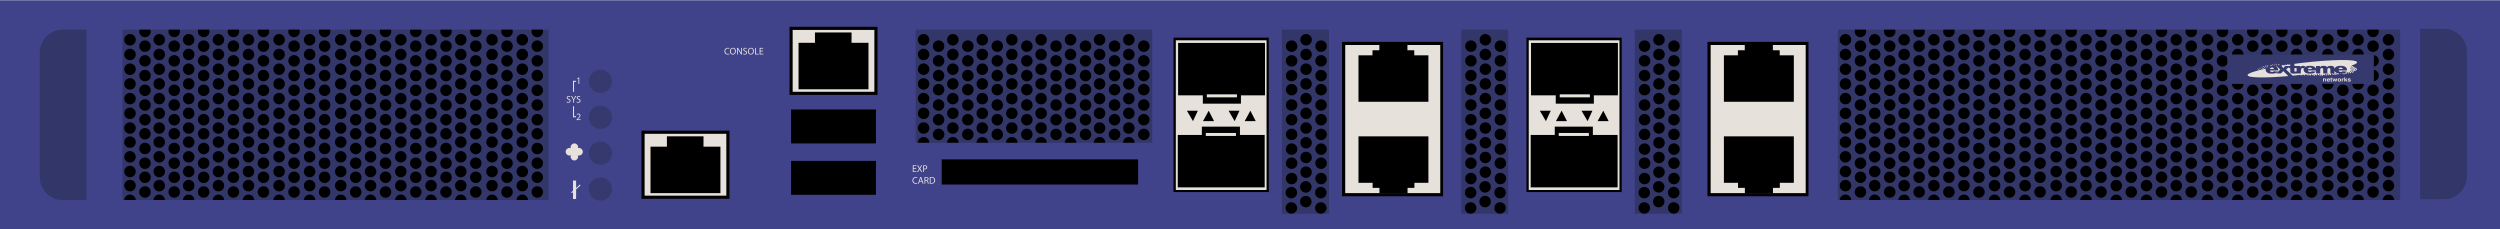 <?xml version="1.0" encoding="utf-8"?>
<!-- Copyright 2022 Virtual Console LLC. All rights reserved. Julia. Generator: Adobe Illustrator 23.1.0, SVG Export Plug-In . SVG Version: 6.00 Build 0)  -->
<svg version="1.1" id="Extreme_Summit_WM3700_Wireless_Controller" xmlns="http://www.w3.org/2000/svg" xmlns:xlink="http://www.w3.org/1999/xlink"
	 x="0px" y="0px" viewBox="0 0 600 55" style="enable-background:new 0 0 600 55;" xml:space="preserve">
<style type="text/css">
	.st0{fill:#40428A;}
	.st1{fill:#E7E1DB;}
	.st2{fill:#323668;}
	.st3{fill:#35396D;}
</style>
<g>
	<rect x="0" y="0.065" class="st0" width="600" height="55"/>
</g>
<g>
	<rect x="189.861" y="6.808" class="st1" width="20.363" height="15.597"/>
	<path d="M210.6,22.78h-21.113V6.433h21.113V22.78z M190.236,22.03h19.613V7.183
		h-19.613V22.03z"/>
</g>
<g>
	<polygon points="204.366,10.274 204.376,7.793 195.587,7.793 195.594,10.274 
		191.652,10.274 191.652,21.419 208.434,21.419 208.434,10.274 	"/>
</g>
<g>
	<rect x="154.331" y="31.737" class="st1" width="20.363" height="15.597"/>
	<path d="M175.07,47.708h-21.113V31.362h21.113V47.708z M154.706,46.958h19.613V32.112
		h-19.613V46.958z"/>
</g>
<g>
	<polygon points="168.836,35.203 168.847,32.722 160.057,32.722 160.064,35.203 
		156.122,35.203 156.122,46.348 172.904,46.348 172.904,35.203 	"/>
</g>
<path class="st2" d="M20.744,48.006h-5.699c-3.03,0-5.486-2.456-5.486-5.486V12.61
	c0-3.03,2.456-5.486,5.486-5.486h5.699V48.006z"/>
<rect x="29.403" y="7.123" class="st2" width="102.276" height="40.883"/>
<circle cx="31.199" cy="9.546" r="1.379"/>
<circle cx="31.199" cy="13.076" r="1.379"/>
<circle cx="31.199" cy="16.606" r="1.379"/>
<circle cx="31.199" cy="20.137" r="1.379"/>
<path d="M36.109,7.123c0.043,0.133,0.066,0.275,0.066,0.422
	c0,0.762-0.617,1.379-1.379,1.379c-0.762,0-1.379-0.617-1.379-1.379
	c0-0.147,0.023-0.289,0.066-0.422L36.109,7.123z"/>
<circle cx="34.796" cy="11.076" r="1.379"/>
<circle cx="34.796" cy="14.606" r="1.379"/>
<circle cx="34.796" cy="18.137" r="1.379"/>
<circle cx="38.219" cy="9.546" r="1.379"/>
<circle cx="38.219" cy="13.076" r="1.379"/>
<circle cx="38.219" cy="16.606" r="1.379"/>
<circle cx="38.219" cy="20.137" r="1.379"/>
<path d="M43.129,7.123c0.043,0.133,0.066,0.275,0.066,0.422
	c0,0.762-0.617,1.379-1.379,1.379c-0.762,0-1.379-0.617-1.379-1.379
	c0-0.147,0.023-0.289,0.066-0.422L43.129,7.123z"/>
<circle cx="41.816" cy="11.076" r="1.379"/>
<circle cx="41.816" cy="14.606" r="1.379"/>
<circle cx="41.816" cy="18.137" r="1.379"/>
<circle cx="45.285" cy="9.546" r="1.379"/>
<circle cx="45.285" cy="13.076" r="1.379"/>
<circle cx="45.285" cy="16.606" r="1.379"/>
<circle cx="45.285" cy="20.137" r="1.379"/>
<path d="M50.195,7.123c0.043,0.133,0.066,0.275,0.066,0.422
	c0,0.762-0.617,1.379-1.379,1.379c-0.762,0-1.379-0.617-1.379-1.379
	c0-0.147,0.023-0.289,0.066-0.422L50.195,7.123z"/>
<circle cx="48.881" cy="11.076" r="1.379"/>
<circle cx="48.881" cy="14.606" r="1.379"/>
<circle cx="48.881" cy="18.137" r="1.379"/>
<circle cx="52.425" cy="9.546" r="1.379"/>
<circle cx="52.425" cy="13.076" r="1.379"/>
<circle cx="52.425" cy="16.606" r="1.379"/>
<circle cx="52.425" cy="20.137" r="1.379"/>
<path d="M57.335,7.123c0.043,0.133,0.066,0.275,0.066,0.422
	c0,0.762-0.617,1.379-1.379,1.379c-0.762,0-1.379-0.617-1.379-1.379
	c0-0.147,0.023-0.289,0.066-0.422L57.335,7.123z"/>
<circle cx="56.021" cy="11.076" r="1.379"/>
<circle cx="56.021" cy="14.606" r="1.379"/>
<circle cx="56.021" cy="18.137" r="1.379"/>
<circle cx="59.635" cy="9.546" r="1.379"/>
<circle cx="59.635" cy="13.076" r="1.379"/>
<circle cx="59.635" cy="16.606" r="1.379"/>
<circle cx="59.635" cy="20.137" r="1.379"/>
<path d="M64.545,7.123c0.043,0.133,0.066,0.275,0.066,0.422
	c0,0.762-0.617,1.379-1.379,1.379c-0.762,0-1.379-0.617-1.379-1.379
	c0-0.147,0.023-0.289,0.066-0.422L64.545,7.123z"/>
<circle cx="63.232" cy="11.076" r="1.379"/>
<circle cx="63.232" cy="14.606" r="1.379"/>
<circle cx="63.232" cy="18.137" r="1.379"/>
<circle cx="66.982" cy="9.546" r="1.379"/>
<circle cx="66.982" cy="13.076" r="1.379"/>
<circle cx="66.982" cy="16.606" r="1.379"/>
<circle cx="66.982" cy="20.137" r="1.379"/>
<path d="M71.892,7.123c0.043,0.133,0.066,0.275,0.066,0.422
	c0,0.762-0.617,1.379-1.379,1.379c-0.762,0-1.379-0.617-1.379-1.379
	c0-0.147,0.023-0.289,0.066-0.422L71.892,7.123z"/>
<circle cx="70.579" cy="11.076" r="1.379"/>
<circle cx="70.579" cy="14.606" r="1.379"/>
<circle cx="70.579" cy="18.137" r="1.379"/>
<circle cx="74.308" cy="9.546" r="1.379"/>
<circle cx="74.308" cy="13.076" r="1.379"/>
<circle cx="74.308" cy="16.606" r="1.379"/>
<circle cx="74.308" cy="20.137" r="1.379"/>
<path d="M79.218,7.123c0.043,0.133,0.066,0.275,0.066,0.422
	c0,0.762-0.617,1.379-1.379,1.379c-0.762,0-1.379-0.617-1.379-1.379
	c0-0.147,0.023-0.289,0.066-0.422L79.218,7.123z"/>
<circle cx="77.905" cy="11.076" r="1.379"/>
<circle cx="77.905" cy="14.606" r="1.379"/>
<circle cx="77.905" cy="18.137" r="1.379"/>
<circle cx="81.774" cy="9.546" r="1.379"/>
<circle cx="81.774" cy="13.076" r="1.379"/>
<circle cx="81.774" cy="16.606" r="1.379"/>
<circle cx="81.774" cy="20.137" r="1.379"/>
<path d="M86.684,7.123c0.043,0.133,0.066,0.275,0.066,0.422
	c0,0.762-0.617,1.379-1.379,1.379s-1.379-0.617-1.379-1.379
	c0-0.147,0.023-0.289,0.066-0.422L86.684,7.123z"/>
<circle cx="85.371" cy="11.076" r="1.379"/>
<circle cx="85.371" cy="14.606" r="1.379"/>
<circle cx="85.371" cy="18.137" r="1.379"/>
<circle cx="88.931" cy="9.546" r="1.379"/>
<circle cx="88.931" cy="13.076" r="1.379"/>
<circle cx="88.931" cy="16.606" r="1.379"/>
<circle cx="88.931" cy="20.137" r="1.379"/>
<path d="M93.841,7.123c0.043,0.133,0.066,0.275,0.066,0.422
	c0,0.762-0.617,1.379-1.379,1.379c-0.762,0-1.379-0.617-1.379-1.379
	c0-0.147,0.023-0.289,0.066-0.422L93.841,7.123z"/>
<circle cx="92.528" cy="11.076" r="1.379"/>
<circle cx="92.528" cy="14.606" r="1.379"/>
<circle cx="92.528" cy="18.137" r="1.379"/>
<circle cx="96.19" cy="9.546" r="1.379"/>
<circle cx="96.19" cy="13.076" r="1.379"/>
<circle cx="96.19" cy="16.606" r="1.379"/>
<circle cx="96.19" cy="20.137" r="1.379"/>
<path d="M101.1,7.123c0.043,0.133,0.066,0.275,0.066,0.422
	c0,0.762-0.617,1.379-1.379,1.379c-0.762,0-1.379-0.617-1.379-1.379
	c0-0.147,0.023-0.289,0.066-0.422L101.1,7.123z"/>
<circle cx="99.787" cy="11.076" r="1.379"/>
<circle cx="99.787" cy="14.606" r="1.379"/>
<circle cx="99.787" cy="18.137" r="1.379"/>
<circle cx="103.449" cy="9.546" r="1.379"/>
<circle cx="103.449" cy="13.076" r="1.379"/>
<circle cx="103.449" cy="16.606" r="1.379"/>
<circle cx="103.449" cy="20.137" r="1.379"/>
<path d="M108.359,7.123c0.043,0.133,0.066,0.275,0.066,0.422
	c0,0.762-0.617,1.379-1.379,1.379s-1.379-0.617-1.379-1.379
	c0-0.147,0.023-0.289,0.066-0.422L108.359,7.123z"/>
<circle cx="107.046" cy="11.076" r="1.379"/>
<circle cx="107.046" cy="14.606" r="1.379"/>
<circle cx="107.046" cy="18.137" r="1.379"/>
<circle cx="110.589" cy="9.546" r="1.379"/>
<circle cx="110.589" cy="13.076" r="1.379"/>
<circle cx="110.589" cy="16.606" r="1.379"/>
<path d="M115.499,7.123c0.043,0.133,0.066,0.275,0.066,0.422
	c0,0.762-0.617,1.379-1.379,1.379c-0.762,0-1.379-0.617-1.379-1.379
	c0-0.147,0.023-0.289,0.066-0.422L115.499,7.123z"/>
<circle cx="114.186" cy="11.076" r="1.379"/>
<circle cx="114.186" cy="14.606" r="1.379"/>
<circle cx="114.186" cy="18.137" r="1.379"/>
<circle cx="118.09" cy="9.546" r="1.379"/>
<circle cx="118.09" cy="13.076" r="1.379"/>
<circle cx="118.09" cy="16.606" r="1.379"/>
<circle cx="110.589" cy="20.137" r="1.379"/>
<circle cx="118.09" cy="20.137" r="1.379"/>
<path d="M123,7.123c0.043,0.133,0.066,0.275,0.066,0.422
	c0,0.762-0.617,1.379-1.379,1.379c-0.762,0-1.379-0.617-1.379-1.379
	c0-0.147,0.023-0.289,0.066-0.422L123,7.123z"/>
<circle cx="121.687" cy="11.076" r="1.379"/>
<circle cx="121.687" cy="14.606" r="1.379"/>
<circle cx="121.687" cy="18.137" r="1.379"/>
<circle cx="125.349" cy="9.546" r="1.379"/>
<circle cx="125.349" cy="13.076" r="1.379"/>
<circle cx="125.349" cy="16.606" r="1.379"/>
<circle cx="125.349" cy="20.137" r="1.379"/>
<path d="M130.259,7.123c0.043,0.133,0.066,0.275,0.066,0.422
	c0,0.762-0.617,1.379-1.379,1.379c-0.762,0-1.379-0.617-1.379-1.379
	c0-0.147,0.023-0.289,0.066-0.422L130.259,7.123z"/>
<circle cx="128.946" cy="11.076" r="1.379"/>
<circle cx="128.946" cy="14.606" r="1.379"/>
<circle cx="128.946" cy="18.137" r="1.379"/>
<circle cx="31.199" cy="23.667" r="1.379"/>
<circle cx="31.199" cy="27.198" r="1.379"/>
<circle cx="31.199" cy="30.728" r="1.379"/>
<circle cx="34.796" cy="21.667" r="1.379"/>
<circle cx="34.796" cy="25.198" r="1.379"/>
<circle cx="34.796" cy="28.728" r="1.379"/>
<circle cx="38.219" cy="23.667" r="1.379"/>
<circle cx="38.219" cy="27.198" r="1.379"/>
<circle cx="38.219" cy="30.728" r="1.379"/>
<circle cx="41.816" cy="21.667" r="1.379"/>
<circle cx="41.816" cy="25.198" r="1.379"/>
<circle cx="41.816" cy="28.728" r="1.379"/>
<circle cx="45.285" cy="23.667" r="1.379"/>
<circle cx="45.285" cy="27.198" r="1.379"/>
<circle cx="45.285" cy="30.728" r="1.379"/>
<circle cx="48.881" cy="21.667" r="1.379"/>
<circle cx="48.881" cy="25.198" r="1.379"/>
<circle cx="48.881" cy="28.728" r="1.379"/>
<circle cx="52.425" cy="23.667" r="1.379"/>
<circle cx="52.425" cy="27.198" r="1.379"/>
<circle cx="52.425" cy="30.728" r="1.379"/>
<circle cx="56.021" cy="21.667" r="1.379"/>
<circle cx="56.021" cy="25.198" r="1.379"/>
<circle cx="56.021" cy="28.728" r="1.379"/>
<circle cx="59.635" cy="23.667" r="1.379"/>
<circle cx="59.635" cy="27.198" r="1.379"/>
<circle cx="59.635" cy="30.728" r="1.379"/>
<circle cx="63.232" cy="21.667" r="1.379"/>
<circle cx="63.232" cy="25.198" r="1.379"/>
<circle cx="63.232" cy="28.728" r="1.379"/>
<circle cx="66.982" cy="23.667" r="1.379"/>
<circle cx="66.982" cy="27.198" r="1.379"/>
<circle cx="66.982" cy="30.728" r="1.379"/>
<circle cx="70.579" cy="21.667" r="1.379"/>
<circle cx="70.579" cy="25.198" r="1.379"/>
<circle cx="70.579" cy="28.728" r="1.379"/>
<circle cx="74.308" cy="23.667" r="1.379"/>
<circle cx="74.308" cy="27.198" r="1.379"/>
<circle cx="74.308" cy="30.728" r="1.379"/>
<circle cx="77.905" cy="21.667" r="1.379"/>
<circle cx="77.905" cy="25.198" r="1.379"/>
<circle cx="77.905" cy="28.728" r="1.379"/>
<circle cx="81.774" cy="23.667" r="1.379"/>
<circle cx="81.774" cy="27.198" r="1.379"/>
<circle cx="81.774" cy="30.728" r="1.379"/>
<circle cx="85.371" cy="21.667" r="1.379"/>
<circle cx="85.371" cy="25.198" r="1.379"/>
<circle cx="85.371" cy="28.728" r="1.379"/>
<circle cx="88.931" cy="23.667" r="1.379"/>
<circle cx="88.931" cy="27.198" r="1.379"/>
<circle cx="88.931" cy="30.728" r="1.379"/>
<circle cx="92.528" cy="21.667" r="1.379"/>
<circle cx="92.528" cy="25.198" r="1.379"/>
<circle cx="92.528" cy="28.728" r="1.379"/>
<circle cx="96.19" cy="23.667" r="1.379"/>
<circle cx="96.19" cy="27.198" r="1.379"/>
<circle cx="96.19" cy="30.728" r="1.379"/>
<circle cx="99.787" cy="21.667" r="1.379"/>
<circle cx="99.787" cy="25.198" r="1.379"/>
<circle cx="99.787" cy="28.728" r="1.379"/>
<circle cx="103.449" cy="23.667" r="1.379"/>
<circle cx="103.449" cy="27.198" r="1.379"/>
<circle cx="103.449" cy="30.728" r="1.379"/>
<circle cx="107.046" cy="21.667" r="1.379"/>
<circle cx="107.046" cy="25.198" r="1.379"/>
<circle cx="107.046" cy="28.728" r="1.379"/>
<circle cx="110.589" cy="23.667" r="1.379"/>
<circle cx="110.589" cy="27.198" r="1.379"/>
<circle cx="114.186" cy="21.667" r="1.379"/>
<circle cx="114.186" cy="25.198" r="1.379"/>
<circle cx="114.186" cy="28.728" r="1.379"/>
<circle cx="118.09" cy="23.667" r="1.379"/>
<circle cx="118.09" cy="27.198" r="1.379"/>
<circle cx="110.589" cy="30.728" r="1.379"/>
<circle cx="118.09" cy="30.728" r="1.379"/>
<circle cx="121.687" cy="21.667" r="1.379"/>
<circle cx="121.687" cy="25.198" r="1.379"/>
<circle cx="121.687" cy="28.728" r="1.379"/>
<circle cx="125.349" cy="23.667" r="1.379"/>
<circle cx="125.349" cy="27.198" r="1.379"/>
<circle cx="125.349" cy="30.728" r="1.379"/>
<circle cx="128.946" cy="21.667" r="1.379"/>
<circle cx="128.946" cy="25.198" r="1.379"/>
<circle cx="128.946" cy="28.728" r="1.379"/>
<circle cx="31.199" cy="34.107" r="1.379"/>
<circle cx="31.199" cy="37.638" r="1.379"/>
<circle cx="31.199" cy="41.168" r="1.379"/>
<circle cx="34.796" cy="32.107" r="1.379"/>
<circle cx="34.796" cy="35.638" r="1.379"/>
<circle cx="34.796" cy="39.168" r="1.379"/>
<circle cx="38.219" cy="34.107" r="1.379"/>
<circle cx="38.219" cy="37.638" r="1.379"/>
<circle cx="38.219" cy="41.168" r="1.379"/>
<circle cx="41.816" cy="32.107" r="1.379"/>
<circle cx="41.816" cy="35.638" r="1.379"/>
<circle cx="41.816" cy="39.168" r="1.379"/>
<circle cx="45.285" cy="34.107" r="1.379"/>
<circle cx="45.285" cy="37.638" r="1.379"/>
<circle cx="45.285" cy="41.168" r="1.379"/>
<circle cx="48.881" cy="32.107" r="1.379"/>
<circle cx="48.881" cy="35.638" r="1.379"/>
<circle cx="48.881" cy="39.168" r="1.379"/>
<circle cx="52.425" cy="34.107" r="1.379"/>
<circle cx="52.425" cy="37.638" r="1.379"/>
<circle cx="52.425" cy="41.168" r="1.379"/>
<circle cx="56.021" cy="32.107" r="1.379"/>
<circle cx="56.021" cy="35.638" r="1.379"/>
<circle cx="56.021" cy="39.168" r="1.379"/>
<circle cx="59.635" cy="34.107" r="1.379"/>
<circle cx="59.635" cy="37.638" r="1.379"/>
<circle cx="59.635" cy="41.168" r="1.379"/>
<circle cx="63.232" cy="32.107" r="1.379"/>
<circle cx="63.232" cy="35.638" r="1.379"/>
<circle cx="63.232" cy="39.168" r="1.379"/>
<circle cx="66.982" cy="34.107" r="1.379"/>
<circle cx="66.982" cy="37.638" r="1.379"/>
<circle cx="66.982" cy="41.168" r="1.379"/>
<circle cx="70.579" cy="32.107" r="1.379"/>
<circle cx="70.579" cy="35.638" r="1.379"/>
<circle cx="70.579" cy="39.168" r="1.379"/>
<circle cx="74.308" cy="34.107" r="1.379"/>
<circle cx="74.308" cy="37.638" r="1.379"/>
<circle cx="74.308" cy="41.168" r="1.379"/>
<circle cx="77.905" cy="32.107" r="1.379"/>
<circle cx="77.905" cy="35.638" r="1.379"/>
<circle cx="77.905" cy="39.168" r="1.379"/>
<circle cx="81.774" cy="34.107" r="1.379"/>
<circle cx="81.774" cy="37.638" r="1.379"/>
<circle cx="81.774" cy="41.168" r="1.379"/>
<circle cx="85.371" cy="32.107" r="1.379"/>
<circle cx="85.371" cy="35.638" r="1.379"/>
<circle cx="85.371" cy="39.168" r="1.379"/>
<circle cx="88.931" cy="34.107" r="1.379"/>
<circle cx="88.931" cy="37.638" r="1.379"/>
<circle cx="88.931" cy="41.168" r="1.379"/>
<circle cx="92.528" cy="32.107" r="1.379"/>
<circle cx="92.528" cy="35.638" r="1.379"/>
<circle cx="92.528" cy="39.168" r="1.379"/>
<circle cx="96.19" cy="34.107" r="1.379"/>
<circle cx="96.19" cy="37.638" r="1.379"/>
<circle cx="96.19" cy="41.168" r="1.379"/>
<circle cx="99.787" cy="32.107" r="1.379"/>
<circle cx="99.787" cy="35.638" r="1.379"/>
<circle cx="99.787" cy="39.168" r="1.379"/>
<circle cx="103.449" cy="34.107" r="1.379"/>
<circle cx="103.449" cy="37.638" r="1.379"/>
<circle cx="103.449" cy="41.168" r="1.379"/>
<circle cx="107.046" cy="32.107" r="1.379"/>
<circle cx="107.046" cy="35.638" r="1.379"/>
<circle cx="107.046" cy="39.168" r="1.379"/>
<circle cx="110.589" cy="34.107" r="1.379"/>
<circle cx="110.589" cy="37.638" r="1.379"/>
<circle cx="114.186" cy="32.107" r="1.379"/>
<circle cx="114.186" cy="35.638" r="1.379"/>
<circle cx="114.186" cy="39.168" r="1.379"/>
<circle cx="118.09" cy="34.107" r="1.379"/>
<circle cx="118.09" cy="37.638" r="1.379"/>
<circle cx="110.589" cy="41.168" r="1.379"/>
<circle cx="118.09" cy="41.168" r="1.379"/>
<circle cx="121.687" cy="32.107" r="1.379"/>
<circle cx="121.687" cy="35.638" r="1.379"/>
<circle cx="121.687" cy="39.168" r="1.379"/>
<circle cx="125.349" cy="34.107" r="1.379"/>
<circle cx="125.349" cy="37.638" r="1.379"/>
<circle cx="125.349" cy="41.168" r="1.379"/>
<circle cx="128.946" cy="32.107" r="1.379"/>
<circle cx="128.946" cy="35.638" r="1.379"/>
<circle cx="128.946" cy="39.168" r="1.379"/>
<circle cx="31.199" cy="44.547" r="1.379"/>
<path d="M32.576,48.006c-0.037-0.728-0.64-1.307-1.377-1.307
	c-0.738,0-1.34,0.579-1.377,1.307L32.576,48.006z"/>
<path d="M39.596,48.006c-0.037-0.728-0.64-1.307-1.377-1.307
	c-0.738,0-1.34,0.579-1.377,1.307L39.596,48.006z"/>
<path d="M46.66,48.006c-0.037-0.728-0.64-1.307-1.377-1.307
	c-0.738,0-1.34,0.579-1.377,1.307L46.66,48.006z"/>
<path d="M53.802,48.006c-0.037-0.728-0.64-1.307-1.377-1.307
	c-0.738,0-1.34,0.579-1.377,1.307L53.802,48.006z"/>
<path d="M61.012,48.006c-0.037-0.728-0.64-1.307-1.377-1.307
	c-0.738,0-1.34,0.579-1.377,1.307L61.012,48.006z"/>
<path d="M68.359,48.006c-0.037-0.728-0.64-1.307-1.377-1.307
	c-0.738,0-1.34,0.579-1.377,1.307L68.359,48.006z"/>
<path d="M75.685,48.006c-0.037-0.728-0.64-1.307-1.377-1.307
	c-0.738,0-1.34,0.579-1.377,1.307L75.685,48.006z"/>
<path d="M83.151,48.006c-0.037-0.728-0.64-1.307-1.377-1.307
	c-0.738,0-1.34,0.579-1.377,1.307L83.151,48.006z"/>
<path d="M90.308,48.006c-0.037-0.728-0.64-1.307-1.377-1.307
	c-0.738,0-1.34,0.579-1.377,1.307L90.308,48.006z"/>
<path d="M97.567,48.006c-0.037-0.728-0.64-1.307-1.377-1.307
	c-0.738,0-1.34,0.579-1.377,1.307L97.567,48.006z"/>
<path d="M104.827,48.006c-0.037-0.728-0.64-1.307-1.377-1.307
	c-0.738,0-1.34,0.579-1.377,1.307L104.827,48.006z"/>
<path d="M111.967,48.006c-0.037-0.728-0.64-1.307-1.377-1.307
	c-0.738,0-1.34,0.579-1.377,1.307L111.967,48.006z"/>
<path d="M119.467,48.006c-0.037-0.728-0.64-1.307-1.377-1.307
	c-0.738,0-1.34,0.579-1.377,1.307L119.467,48.006z"/>
<path d="M126.726,48.006c-0.037-0.728-0.64-1.307-1.377-1.307
	c-0.738,0-1.34,0.579-1.377,1.307L126.726,48.006z"/>
<circle cx="34.796" cy="42.547" r="1.379"/>
<circle cx="34.796" cy="46.077" r="1.379"/>
<circle cx="38.219" cy="44.547" r="1.379"/>
<circle cx="41.816" cy="42.547" r="1.379"/>
<circle cx="41.816" cy="46.077" r="1.379"/>
<circle cx="45.285" cy="44.547" r="1.379"/>
<circle cx="48.881" cy="42.547" r="1.379"/>
<circle cx="48.881" cy="46.077" r="1.379"/>
<circle cx="52.425" cy="44.547" r="1.379"/>
<circle cx="56.021" cy="42.547" r="1.379"/>
<circle cx="56.021" cy="46.077" r="1.379"/>
<circle cx="59.635" cy="44.547" r="1.379"/>
<circle cx="63.232" cy="42.547" r="1.379"/>
<circle cx="63.232" cy="46.077" r="1.379"/>
<circle cx="66.982" cy="44.547" r="1.379"/>
<circle cx="70.579" cy="42.547" r="1.379"/>
<circle cx="70.579" cy="46.077" r="1.379"/>
<circle cx="74.308" cy="44.547" r="1.379"/>
<circle cx="77.905" cy="42.547" r="1.379"/>
<circle cx="77.905" cy="46.077" r="1.379"/>
<circle cx="81.774" cy="44.547" r="1.379"/>
<circle cx="85.371" cy="42.547" r="1.379"/>
<circle cx="85.371" cy="46.077" r="1.379"/>
<circle cx="88.931" cy="44.547" r="1.379"/>
<circle cx="92.528" cy="42.547" r="1.379"/>
<circle cx="92.528" cy="46.077" r="1.379"/>
<circle cx="96.19" cy="44.547" r="1.379"/>
<circle cx="99.787" cy="42.547" r="1.379"/>
<circle cx="99.787" cy="46.077" r="1.379"/>
<circle cx="103.449" cy="44.547" r="1.379"/>
<circle cx="107.046" cy="42.547" r="1.379"/>
<circle cx="107.046" cy="46.077" r="1.379"/>
<circle cx="110.589" cy="44.547" r="1.379"/>
<circle cx="114.186" cy="42.547" r="1.379"/>
<circle cx="114.186" cy="46.077" r="1.379"/>
<circle cx="118.09" cy="44.547" r="1.379"/>
<circle cx="121.687" cy="42.547" r="1.379"/>
<circle cx="121.687" cy="46.077" r="1.379"/>
<circle cx="125.349" cy="44.547" r="1.379"/>
<circle cx="128.946" cy="42.547" r="1.379"/>
<circle cx="128.946" cy="46.077" r="1.379"/>
<rect x="441.118" y="7.123" class="st2" width="134.899" height="40.883"/>
<circle cx="442.914" cy="9.546" r="1.379"/>
<circle cx="442.914" cy="13.076" r="1.379"/>
<circle cx="442.914" cy="16.606" r="1.379"/>
<circle cx="442.914" cy="20.137" r="1.379"/>
<path d="M447.824,7.123c0.043,0.133,0.066,0.275,0.066,0.422
	c0,0.762-0.617,1.379-1.379,1.379c-0.762,0-1.379-0.617-1.379-1.379
	c0-0.147,0.023-0.289,0.066-0.422L447.824,7.123z"/>
<circle cx="446.511" cy="11.076" r="1.379"/>
<circle cx="446.511" cy="14.606" r="1.379"/>
<circle cx="446.511" cy="18.137" r="1.379"/>
<circle cx="449.934" cy="9.546" r="1.379"/>
<circle cx="449.934" cy="13.076" r="1.379"/>
<circle cx="449.934" cy="16.606" r="1.379"/>
<circle cx="449.934" cy="20.137" r="1.379"/>
<path d="M454.844,7.123c0.043,0.133,0.066,0.275,0.066,0.422
	c0,0.762-0.617,1.379-1.379,1.379c-0.762,0-1.379-0.617-1.379-1.379
	c0-0.147,0.023-0.289,0.066-0.422L454.844,7.123z"/>
<circle cx="453.531" cy="11.076" r="1.379"/>
<circle cx="453.531" cy="14.606" r="1.379"/>
<circle cx="453.531" cy="18.137" r="1.379"/>
<circle cx="457" cy="9.546" r="1.379"/>
<circle cx="457" cy="13.076" r="1.379"/>
<circle cx="457" cy="16.606" r="1.379"/>
<circle cx="457" cy="20.137" r="1.379"/>
<path d="M461.91,7.123c0.043,0.133,0.066,0.275,0.066,0.422
	c0,0.762-0.617,1.379-1.379,1.379c-0.762,0-1.379-0.617-1.379-1.379
	c0-0.147,0.023-0.289,0.066-0.422L461.91,7.123z"/>
<circle cx="460.596" cy="11.076" r="1.379"/>
<circle cx="460.596" cy="14.606" r="1.379"/>
<circle cx="460.596" cy="18.137" r="1.379"/>
<circle cx="464.14" cy="9.546" r="1.379"/>
<circle cx="464.14" cy="13.076" r="1.379"/>
<circle cx="464.14" cy="16.606" r="1.379"/>
<circle cx="464.14" cy="20.137" r="1.379"/>
<path d="M469.05,7.123c0.043,0.133,0.066,0.275,0.066,0.422
	c0,0.762-0.617,1.379-1.379,1.379c-0.762,0-1.379-0.617-1.379-1.379
	c0-0.147,0.023-0.289,0.066-0.422L469.05,7.123z"/>
<circle cx="467.737" cy="11.076" r="1.379"/>
<circle cx="467.737" cy="14.606" r="1.379"/>
<circle cx="467.737" cy="18.137" r="1.379"/>
<circle cx="471.35" cy="9.546" r="1.379"/>
<circle cx="471.35" cy="13.076" r="1.379"/>
<circle cx="471.35" cy="16.606" r="1.379"/>
<circle cx="471.35" cy="20.137" r="1.379"/>
<path d="M476.26,7.123c0.043,0.133,0.066,0.275,0.066,0.422
	c0,0.762-0.617,1.379-1.379,1.379c-0.762,0-1.379-0.617-1.379-1.379
	c0-0.147,0.023-0.289,0.066-0.422L476.26,7.123z"/>
<circle cx="474.947" cy="11.076" r="1.379"/>
<circle cx="474.947" cy="14.606" r="1.379"/>
<circle cx="474.947" cy="18.137" r="1.379"/>
<circle cx="478.697" cy="9.546" r="1.379"/>
<circle cx="478.697" cy="13.076" r="1.379"/>
<circle cx="478.697" cy="16.606" r="1.379"/>
<circle cx="478.697" cy="20.137" r="1.379"/>
<path d="M483.607,7.123c0.043,0.133,0.066,0.275,0.066,0.422
	c0,0.762-0.617,1.379-1.379,1.379c-0.762,0-1.379-0.617-1.379-1.379
	c0-0.147,0.023-0.289,0.066-0.422L483.607,7.123z"/>
<circle cx="482.294" cy="11.076" r="1.379"/>
<circle cx="482.294" cy="14.606" r="1.379"/>
<circle cx="482.294" cy="18.137" r="1.379"/>
<circle cx="486.023" cy="9.546" r="1.379"/>
<circle cx="486.023" cy="13.076" r="1.379"/>
<circle cx="486.023" cy="16.606" r="1.379"/>
<circle cx="486.023" cy="20.137" r="1.379"/>
<path d="M490.933,7.123c0.043,0.133,0.066,0.275,0.066,0.422
	c0,0.762-0.617,1.379-1.379,1.379c-0.762,0-1.379-0.617-1.379-1.379
	c0-0.147,0.023-0.289,0.066-0.422L490.933,7.123z"/>
<circle cx="489.62" cy="11.076" r="1.379"/>
<circle cx="489.62" cy="14.606" r="1.379"/>
<circle cx="489.62" cy="18.137" r="1.379"/>
<circle cx="493.489" cy="9.546" r="1.379"/>
<circle cx="493.489" cy="13.076" r="1.379"/>
<circle cx="493.489" cy="16.606" r="1.379"/>
<circle cx="493.489" cy="20.137" r="1.379"/>
<path d="M498.399,7.123c0.043,0.133,0.066,0.275,0.066,0.422
	c0,0.762-0.617,1.379-1.379,1.379c-0.762,0-1.379-0.617-1.379-1.379
	c0-0.147,0.023-0.289,0.066-0.422L498.399,7.123z"/>
<circle cx="497.086" cy="11.076" r="1.379"/>
<circle cx="497.086" cy="14.606" r="1.379"/>
<circle cx="497.086" cy="18.137" r="1.379"/>
<circle cx="500.646" cy="9.546" r="1.379"/>
<circle cx="500.646" cy="13.076" r="1.379"/>
<circle cx="500.646" cy="16.606" r="1.379"/>
<circle cx="500.646" cy="20.137" r="1.379"/>
<path d="M505.556,7.123c0.043,0.133,0.066,0.275,0.066,0.422
	c0,0.762-0.617,1.379-1.379,1.379s-1.379-0.617-1.379-1.379
	c0-0.147,0.023-0.289,0.066-0.422L505.556,7.123z"/>
<circle cx="504.243" cy="11.076" r="1.379"/>
<circle cx="504.243" cy="14.606" r="1.379"/>
<circle cx="504.243" cy="18.137" r="1.379"/>
<circle cx="507.905" cy="9.546" r="1.379"/>
<circle cx="507.905" cy="13.076" r="1.379"/>
<circle cx="507.905" cy="16.606" r="1.379"/>
<circle cx="507.905" cy="20.137" r="1.379"/>
<path d="M512.815,7.123c0.043,0.133,0.066,0.275,0.066,0.422
	c0,0.762-0.617,1.379-1.379,1.379c-0.762,0-1.379-0.617-1.379-1.379
	c0-0.147,0.023-0.289,0.066-0.422L512.815,7.123z"/>
<circle cx="511.502" cy="11.076" r="1.379"/>
<circle cx="511.502" cy="14.606" r="1.379"/>
<circle cx="511.502" cy="18.137" r="1.379"/>
<circle cx="515.164" cy="9.546" r="1.379"/>
<circle cx="515.164" cy="13.076" r="1.379"/>
<circle cx="515.164" cy="16.606" r="1.379"/>
<circle cx="515.164" cy="20.137" r="1.379"/>
<path d="M520.074,7.123c0.043,0.133,0.066,0.275,0.066,0.422
	c0,0.762-0.617,1.379-1.379,1.379c-0.762,0-1.379-0.617-1.379-1.379
	c0-0.147,0.023-0.289,0.066-0.422L520.074,7.123z"/>
<circle cx="518.761" cy="11.076" r="1.379"/>
<circle cx="518.761" cy="14.606" r="1.379"/>
<circle cx="518.761" cy="18.137" r="1.379"/>
<circle cx="522.304" cy="9.546" r="1.379"/>
<circle cx="522.304" cy="13.076" r="1.379"/>
<circle cx="522.304" cy="16.606" r="1.379"/>
<path d="M527.214,7.123c0.043,0.133,0.066,0.275,0.066,0.422
	c0,0.762-0.617,1.379-1.379,1.379s-1.379-0.617-1.379-1.379
	c0-0.147,0.023-0.289,0.066-0.422L527.214,7.123z"/>
<circle cx="525.901" cy="11.076" r="1.379"/>
<circle cx="525.901" cy="14.606" r="1.379"/>
<circle cx="525.901" cy="18.137" r="1.379"/>
<circle cx="529.805" cy="9.546" r="1.379"/>
<circle cx="529.805" cy="13.076" r="1.379"/>
<circle cx="529.805" cy="16.606" r="1.379"/>
<circle cx="522.304" cy="20.137" r="1.379"/>
<circle cx="529.805" cy="20.137" r="1.379"/>
<path d="M534.715,7.123c0.043,0.133,0.066,0.275,0.066,0.422
	c0,0.762-0.617,1.379-1.379,1.379s-1.379-0.617-1.379-1.379
	c0-0.147,0.023-0.289,0.066-0.422L534.715,7.123z"/>
<circle cx="533.402" cy="11.076" r="1.379"/>
<circle cx="533.402" cy="14.606" r="1.379"/>
<circle cx="533.402" cy="18.137" r="1.379"/>
<circle cx="537.064" cy="9.546" r="1.379"/>
<circle cx="537.064" cy="13.076" r="1.379"/>
<circle cx="537.064" cy="16.606" r="1.379"/>
<circle cx="537.064" cy="20.137" r="1.379"/>
<path d="M541.974,7.123c0.043,0.133,0.066,0.275,0.066,0.422
	c0,0.762-0.617,1.379-1.379,1.379c-0.762,0-1.379-0.617-1.379-1.379
	c0-0.147,0.023-0.289,0.066-0.422L541.974,7.123z"/>
<circle cx="540.661" cy="11.076" r="1.379"/>
<circle cx="540.661" cy="14.606" r="1.379"/>
<circle cx="540.661" cy="18.137" r="1.379"/>
<circle cx="442.914" cy="23.667" r="1.379"/>
<circle cx="442.914" cy="27.198" r="1.379"/>
<circle cx="442.914" cy="30.728" r="1.379"/>
<circle cx="446.511" cy="21.667" r="1.379"/>
<circle cx="446.511" cy="25.198" r="1.379"/>
<circle cx="446.511" cy="28.728" r="1.379"/>
<circle cx="449.934" cy="23.667" r="1.379"/>
<circle cx="449.934" cy="27.198" r="1.379"/>
<circle cx="449.934" cy="30.728" r="1.379"/>
<circle cx="453.531" cy="21.667" r="1.379"/>
<circle cx="453.531" cy="25.198" r="1.379"/>
<circle cx="453.531" cy="28.728" r="1.379"/>
<circle cx="457" cy="23.667" r="1.379"/>
<circle cx="457" cy="27.198" r="1.379"/>
<circle cx="457" cy="30.728" r="1.379"/>
<circle cx="460.596" cy="21.667" r="1.379"/>
<circle cx="460.596" cy="25.198" r="1.379"/>
<circle cx="460.596" cy="28.728" r="1.379"/>
<circle cx="464.14" cy="23.667" r="1.379"/>
<circle cx="464.14" cy="27.198" r="1.379"/>
<circle cx="464.14" cy="30.728" r="1.379"/>
<circle cx="467.737" cy="21.667" r="1.379"/>
<circle cx="467.737" cy="25.198" r="1.379"/>
<circle cx="467.737" cy="28.728" r="1.379"/>
<circle cx="471.35" cy="23.667" r="1.379"/>
<circle cx="471.35" cy="27.198" r="1.379"/>
<circle cx="471.35" cy="30.728" r="1.379"/>
<circle cx="474.947" cy="21.667" r="1.379"/>
<circle cx="474.947" cy="25.198" r="1.379"/>
<circle cx="474.947" cy="28.728" r="1.379"/>
<circle cx="478.697" cy="23.667" r="1.379"/>
<circle cx="478.697" cy="27.198" r="1.379"/>
<circle cx="478.697" cy="30.728" r="1.379"/>
<circle cx="482.294" cy="21.667" r="1.379"/>
<circle cx="482.294" cy="25.198" r="1.379"/>
<circle cx="482.294" cy="28.728" r="1.379"/>
<circle cx="486.023" cy="23.667" r="1.379"/>
<circle cx="486.023" cy="27.198" r="1.379"/>
<circle cx="486.023" cy="30.728" r="1.379"/>
<circle cx="489.62" cy="21.667" r="1.379"/>
<circle cx="489.62" cy="25.198" r="1.379"/>
<circle cx="489.62" cy="28.728" r="1.379"/>
<circle cx="493.489" cy="23.667" r="1.379"/>
<circle cx="493.489" cy="27.198" r="1.379"/>
<circle cx="493.489" cy="30.728" r="1.379"/>
<circle cx="497.086" cy="21.667" r="1.379"/>
<circle cx="497.086" cy="25.198" r="1.379"/>
<circle cx="497.086" cy="28.728" r="1.379"/>
<circle cx="500.646" cy="23.667" r="1.379"/>
<circle cx="500.646" cy="27.198" r="1.379"/>
<circle cx="500.646" cy="30.728" r="1.379"/>
<circle cx="504.243" cy="21.667" r="1.379"/>
<circle cx="504.243" cy="25.198" r="1.379"/>
<circle cx="504.243" cy="28.728" r="1.379"/>
<circle cx="507.905" cy="23.667" r="1.379"/>
<circle cx="507.905" cy="27.198" r="1.379"/>
<circle cx="507.905" cy="30.728" r="1.379"/>
<circle cx="511.502" cy="21.667" r="1.379"/>
<circle cx="511.502" cy="25.198" r="1.379"/>
<circle cx="511.502" cy="28.728" r="1.379"/>
<circle cx="515.164" cy="23.667" r="1.379"/>
<circle cx="515.164" cy="27.198" r="1.379"/>
<circle cx="515.164" cy="30.728" r="1.379"/>
<circle cx="518.761" cy="21.667" r="1.379"/>
<circle cx="518.761" cy="25.198" r="1.379"/>
<circle cx="518.761" cy="28.728" r="1.379"/>
<circle cx="522.304" cy="23.667" r="1.379"/>
<circle cx="522.304" cy="27.198" r="1.379"/>
<circle cx="525.901" cy="21.667" r="1.379"/>
<circle cx="525.901" cy="25.198" r="1.379"/>
<circle cx="525.901" cy="28.728" r="1.379"/>
<circle cx="529.805" cy="23.667" r="1.379"/>
<circle cx="529.805" cy="27.198" r="1.379"/>
<circle cx="522.304" cy="30.728" r="1.379"/>
<circle cx="529.805" cy="30.728" r="1.379"/>
<circle cx="533.402" cy="21.667" r="1.379"/>
<circle cx="533.402" cy="25.198" r="1.379"/>
<circle cx="533.402" cy="28.728" r="1.379"/>
<circle cx="537.064" cy="23.667" r="1.379"/>
<circle cx="537.064" cy="27.198" r="1.379"/>
<circle cx="537.064" cy="30.728" r="1.379"/>
<circle cx="540.661" cy="21.667" r="1.379"/>
<circle cx="540.661" cy="25.198" r="1.379"/>
<circle cx="540.661" cy="28.728" r="1.379"/>
<circle cx="442.914" cy="34.107" r="1.379"/>
<circle cx="442.914" cy="37.638" r="1.379"/>
<circle cx="442.914" cy="41.168" r="1.379"/>
<circle cx="446.511" cy="32.107" r="1.379"/>
<circle cx="446.511" cy="35.638" r="1.379"/>
<circle cx="446.511" cy="39.168" r="1.379"/>
<circle cx="449.934" cy="34.107" r="1.379"/>
<circle cx="449.934" cy="37.638" r="1.379"/>
<circle cx="449.934" cy="41.168" r="1.379"/>
<circle cx="453.531" cy="32.107" r="1.379"/>
<circle cx="453.531" cy="35.638" r="1.379"/>
<circle cx="453.531" cy="39.168" r="1.379"/>
<circle cx="457" cy="34.107" r="1.379"/>
<circle cx="457" cy="37.638" r="1.379"/>
<circle cx="457" cy="41.168" r="1.379"/>
<circle cx="460.596" cy="32.107" r="1.379"/>
<circle cx="460.596" cy="35.638" r="1.379"/>
<circle cx="460.596" cy="39.168" r="1.379"/>
<circle cx="464.14" cy="34.107" r="1.379"/>
<circle cx="464.14" cy="37.638" r="1.379"/>
<circle cx="464.14" cy="41.168" r="1.379"/>
<circle cx="467.737" cy="32.107" r="1.379"/>
<circle cx="467.737" cy="35.638" r="1.379"/>
<circle cx="467.737" cy="39.168" r="1.379"/>
<circle cx="471.35" cy="34.107" r="1.379"/>
<circle cx="471.35" cy="37.638" r="1.379"/>
<circle cx="471.35" cy="41.168" r="1.379"/>
<circle cx="474.947" cy="32.107" r="1.379"/>
<circle cx="474.947" cy="35.638" r="1.379"/>
<circle cx="474.947" cy="39.168" r="1.379"/>
<circle cx="478.697" cy="34.107" r="1.379"/>
<circle cx="478.697" cy="37.638" r="1.379"/>
<circle cx="478.697" cy="41.168" r="1.379"/>
<circle cx="482.294" cy="32.107" r="1.379"/>
<circle cx="482.294" cy="35.638" r="1.379"/>
<circle cx="482.294" cy="39.168" r="1.379"/>
<circle cx="486.023" cy="34.107" r="1.379"/>
<circle cx="486.023" cy="37.638" r="1.379"/>
<circle cx="486.023" cy="41.168" r="1.379"/>
<circle cx="489.62" cy="32.107" r="1.379"/>
<circle cx="489.62" cy="35.638" r="1.379"/>
<circle cx="489.62" cy="39.168" r="1.379"/>
<circle cx="493.489" cy="34.107" r="1.379"/>
<circle cx="493.489" cy="37.638" r="1.379"/>
<circle cx="493.489" cy="41.168" r="1.379"/>
<circle cx="497.086" cy="32.107" r="1.379"/>
<circle cx="497.086" cy="35.638" r="1.379"/>
<circle cx="497.086" cy="39.168" r="1.379"/>
<circle cx="500.646" cy="34.107" r="1.379"/>
<circle cx="500.646" cy="37.638" r="1.379"/>
<circle cx="500.646" cy="41.168" r="1.379"/>
<circle cx="504.243" cy="32.107" r="1.379"/>
<circle cx="504.243" cy="35.638" r="1.379"/>
<circle cx="504.243" cy="39.168" r="1.379"/>
<circle cx="507.905" cy="34.107" r="1.379"/>
<circle cx="507.905" cy="37.638" r="1.379"/>
<circle cx="507.905" cy="41.168" r="1.379"/>
<circle cx="511.502" cy="32.107" r="1.379"/>
<circle cx="511.502" cy="35.638" r="1.379"/>
<circle cx="511.502" cy="39.168" r="1.379"/>
<circle cx="515.164" cy="34.107" r="1.379"/>
<circle cx="515.164" cy="37.638" r="1.379"/>
<circle cx="515.164" cy="41.168" r="1.379"/>
<circle cx="518.761" cy="32.107" r="1.379"/>
<circle cx="518.761" cy="35.638" r="1.379"/>
<circle cx="518.761" cy="39.168" r="1.379"/>
<circle cx="522.304" cy="34.107" r="1.379"/>
<circle cx="522.304" cy="37.638" r="1.379"/>
<circle cx="525.901" cy="32.107" r="1.379"/>
<circle cx="525.901" cy="35.638" r="1.379"/>
<circle cx="525.901" cy="39.168" r="1.379"/>
<circle cx="529.805" cy="34.107" r="1.379"/>
<circle cx="529.805" cy="37.638" r="1.379"/>
<circle cx="522.304" cy="41.168" r="1.379"/>
<circle cx="529.805" cy="41.168" r="1.379"/>
<circle cx="533.402" cy="32.107" r="1.379"/>
<circle cx="533.402" cy="35.638" r="1.379"/>
<circle cx="533.402" cy="39.168" r="1.379"/>
<circle cx="537.064" cy="34.107" r="1.379"/>
<circle cx="537.064" cy="37.638" r="1.379"/>
<circle cx="537.064" cy="41.168" r="1.379"/>
<circle cx="540.661" cy="32.107" r="1.379"/>
<circle cx="540.661" cy="35.638" r="1.379"/>
<circle cx="540.661" cy="39.168" r="1.379"/>
<circle cx="442.914" cy="44.547" r="1.379"/>
<path d="M444.291,48.006c-0.037-0.728-0.64-1.307-1.377-1.307
	s-1.34,0.579-1.377,1.307L444.291,48.006z"/>
<path d="M451.311,48.006c-0.037-0.728-0.64-1.307-1.377-1.307
	c-0.738,0-1.34,0.579-1.377,1.307L451.311,48.006z"/>
<path d="M458.375,48.006c-0.037-0.728-0.64-1.307-1.377-1.307
	c-0.738,0-1.34,0.579-1.377,1.307L458.375,48.006z"/>
<path d="M465.517,48.006c-0.037-0.728-0.64-1.307-1.377-1.307
	c-0.738,0-1.34,0.579-1.377,1.307L465.517,48.006z"/>
<path d="M472.727,48.006c-0.037-0.728-0.64-1.307-1.377-1.307
	c-0.738,0-1.34,0.579-1.377,1.307L472.727,48.006z"/>
<path d="M480.074,48.006c-0.037-0.728-0.64-1.307-1.377-1.307
	c-0.738,0-1.34,0.579-1.377,1.307L480.074,48.006z"/>
<path d="M487.4,48.006c-0.037-0.728-0.64-1.307-1.377-1.307
	c-0.738,0-1.34,0.579-1.377,1.307L487.4,48.006z"/>
<path d="M494.866,48.006c-0.037-0.728-0.64-1.307-1.377-1.307
	c-0.738,0-1.34,0.579-1.377,1.307L494.866,48.006z"/>
<path d="M502.023,48.006c-0.037-0.728-0.64-1.307-1.377-1.307
	c-0.738,0-1.34,0.579-1.377,1.307L502.023,48.006z"/>
<path d="M509.283,48.006c-0.037-0.728-0.64-1.307-1.377-1.307
	c-0.738,0-1.34,0.579-1.377,1.307L509.283,48.006z"/>
<path d="M516.542,48.006c-0.037-0.728-0.64-1.307-1.377-1.307
	c-0.737,0-1.34,0.579-1.377,1.307L516.542,48.006z"/>
<path d="M523.682,48.006c-0.037-0.728-0.64-1.307-1.377-1.307
	c-0.738,0-1.34,0.579-1.377,1.307L523.682,48.006z"/>
<path d="M531.182,48.006c-0.037-0.728-0.64-1.307-1.377-1.307
	c-0.738,0-1.34,0.579-1.377,1.307L531.182,48.006z"/>
<path d="M538.441,48.006c-0.037-0.728-0.64-1.307-1.377-1.307
	c-0.737,0-1.34,0.579-1.377,1.307L538.441,48.006z"/>
<circle cx="446.511" cy="42.547" r="1.379"/>
<circle cx="446.511" cy="46.077" r="1.379"/>
<circle cx="449.934" cy="44.547" r="1.379"/>
<circle cx="453.531" cy="42.547" r="1.379"/>
<circle cx="453.531" cy="46.077" r="1.379"/>
<circle cx="457" cy="44.547" r="1.379"/>
<circle cx="460.596" cy="42.547" r="1.379"/>
<circle cx="460.596" cy="46.077" r="1.379"/>
<circle cx="464.14" cy="44.547" r="1.379"/>
<circle cx="467.737" cy="42.547" r="1.379"/>
<circle cx="467.737" cy="46.077" r="1.379"/>
<circle cx="471.35" cy="44.547" r="1.379"/>
<circle cx="474.947" cy="42.547" r="1.379"/>
<circle cx="474.947" cy="46.077" r="1.379"/>
<circle cx="478.697" cy="44.547" r="1.379"/>
<circle cx="482.294" cy="42.547" r="1.379"/>
<circle cx="482.294" cy="46.077" r="1.379"/>
<circle cx="486.023" cy="44.547" r="1.379"/>
<circle cx="489.62" cy="42.547" r="1.379"/>
<circle cx="489.62" cy="46.077" r="1.379"/>
<circle cx="493.489" cy="44.547" r="1.379"/>
<circle cx="497.086" cy="42.547" r="1.379"/>
<circle cx="497.086" cy="46.077" r="1.379"/>
<circle cx="500.646" cy="44.547" r="1.379"/>
<circle cx="504.243" cy="42.547" r="1.379"/>
<circle cx="504.243" cy="46.077" r="1.379"/>
<circle cx="507.905" cy="44.547" r="1.379"/>
<circle cx="511.502" cy="42.547" r="1.379"/>
<circle cx="511.502" cy="46.077" r="1.379"/>
<circle cx="515.164" cy="44.547" r="1.379"/>
<circle cx="518.761" cy="42.547" r="1.379"/>
<circle cx="518.761" cy="46.077" r="1.379"/>
<circle cx="522.304" cy="44.547" r="1.379"/>
<circle cx="525.901" cy="42.547" r="1.379"/>
<circle cx="525.901" cy="46.077" r="1.379"/>
<circle cx="529.805" cy="44.547" r="1.379"/>
<circle cx="533.402" cy="42.547" r="1.379"/>
<circle cx="533.402" cy="46.077" r="1.379"/>
<circle cx="537.064" cy="44.547" r="1.379"/>
<circle cx="540.661" cy="42.547" r="1.379"/>
<circle cx="540.661" cy="46.077" r="1.379"/>
<circle cx="544.042" cy="9.546" r="1.379"/>
<circle cx="544.042" cy="13.076" r="1.379"/>
<circle cx="544.042" cy="16.606" r="1.379"/>
<circle cx="544.042" cy="20.137" r="1.379"/>
<path d="M548.952,7.123c0.043,0.133,0.066,0.275,0.066,0.422
	c0,0.762-0.617,1.379-1.379,1.379s-1.379-0.617-1.379-1.379
	c0-0.147,0.023-0.289,0.066-0.422L548.952,7.123z"/>
<circle cx="547.638" cy="11.076" r="1.379"/>
<circle cx="547.638" cy="14.606" r="1.379"/>
<circle cx="547.638" cy="18.137" r="1.379"/>
<circle cx="551.182" cy="9.546" r="1.379"/>
<circle cx="551.182" cy="13.076" r="1.379"/>
<circle cx="551.182" cy="16.606" r="1.379"/>
<path d="M556.092,7.123c0.043,0.133,0.066,0.275,0.066,0.422
	c0,0.762-0.617,1.379-1.379,1.379s-1.379-0.617-1.379-1.379
	c0-0.147,0.023-0.289,0.066-0.422L556.092,7.123z"/>
<circle cx="554.779" cy="11.076" r="1.379"/>
<circle cx="554.779" cy="14.606" r="1.379"/>
<circle cx="554.779" cy="18.137" r="1.379"/>
<circle cx="558.682" cy="9.546" r="1.379"/>
<circle cx="558.682" cy="13.076" r="1.379"/>
<circle cx="558.682" cy="16.606" r="1.379"/>
<circle cx="551.182" cy="20.137" r="1.379"/>
<circle cx="558.682" cy="20.137" r="1.379"/>
<path d="M563.592,7.123c0.043,0.133,0.066,0.275,0.066,0.422
	c0,0.762-0.617,1.379-1.379,1.379s-1.379-0.617-1.379-1.379
	c0-0.147,0.023-0.289,0.066-0.422L563.592,7.123z"/>
<circle cx="562.279" cy="11.076" r="1.379"/>
<circle cx="562.279" cy="14.606" r="1.379"/>
<circle cx="562.279" cy="18.137" r="1.379"/>
<circle cx="565.941" cy="9.546" r="1.379"/>
<circle cx="565.941" cy="13.076" r="1.379"/>
<circle cx="565.941" cy="16.606" r="1.379"/>
<circle cx="565.941" cy="20.137" r="1.379"/>
<path d="M570.851,7.123c0.043,0.133,0.066,0.275,0.066,0.422
	c0,0.762-0.617,1.379-1.379,1.379s-1.379-0.617-1.379-1.379
	c0-0.147,0.023-0.289,0.066-0.422L570.851,7.123z"/>
<circle cx="569.538" cy="11.076" r="1.379"/>
<circle cx="569.538" cy="14.606" r="1.379"/>
<circle cx="569.538" cy="18.137" r="1.379"/>
<circle cx="544.042" cy="23.667" r="1.379"/>
<circle cx="544.042" cy="27.198" r="1.379"/>
<circle cx="544.042" cy="30.728" r="1.379"/>
<circle cx="547.638" cy="21.667" r="1.379"/>
<circle cx="547.638" cy="25.198" r="1.379"/>
<circle cx="547.638" cy="28.728" r="1.379"/>
<circle cx="551.182" cy="23.667" r="1.379"/>
<circle cx="551.182" cy="27.198" r="1.379"/>
<circle cx="554.779" cy="21.667" r="1.379"/>
<circle cx="554.779" cy="25.198" r="1.379"/>
<circle cx="554.779" cy="28.728" r="1.379"/>
<circle cx="558.682" cy="23.667" r="1.379"/>
<circle cx="558.682" cy="27.198" r="1.379"/>
<circle cx="551.182" cy="30.728" r="1.379"/>
<circle cx="558.682" cy="30.728" r="1.379"/>
<circle cx="562.279" cy="21.667" r="1.379"/>
<circle cx="562.279" cy="25.198" r="1.379"/>
<circle cx="562.279" cy="28.728" r="1.379"/>
<circle cx="565.941" cy="23.667" r="1.379"/>
<circle cx="565.941" cy="27.198" r="1.379"/>
<circle cx="565.941" cy="30.728" r="1.379"/>
<circle cx="569.538" cy="21.667" r="1.379"/>
<circle cx="569.538" cy="25.198" r="1.379"/>
<circle cx="569.538" cy="28.728" r="1.379"/>
<circle cx="544.042" cy="34.107" r="1.379"/>
<circle cx="544.042" cy="37.638" r="1.379"/>
<circle cx="544.042" cy="41.168" r="1.379"/>
<circle cx="547.638" cy="32.107" r="1.379"/>
<circle cx="547.638" cy="35.638" r="1.379"/>
<circle cx="547.638" cy="39.168" r="1.379"/>
<circle cx="551.182" cy="34.107" r="1.379"/>
<circle cx="551.182" cy="37.638" r="1.379"/>
<circle cx="554.779" cy="32.107" r="1.379"/>
<circle cx="554.779" cy="35.638" r="1.379"/>
<circle cx="554.779" cy="39.168" r="1.379"/>
<circle cx="558.682" cy="34.107" r="1.379"/>
<circle cx="558.682" cy="37.638" r="1.379"/>
<circle cx="551.182" cy="41.168" r="1.379"/>
<circle cx="558.682" cy="41.168" r="1.379"/>
<circle cx="562.279" cy="32.107" r="1.379"/>
<circle cx="562.279" cy="35.638" r="1.379"/>
<circle cx="562.279" cy="39.168" r="1.379"/>
<circle cx="565.941" cy="34.107" r="1.379"/>
<circle cx="565.941" cy="37.638" r="1.379"/>
<circle cx="565.941" cy="41.168" r="1.379"/>
<circle cx="569.538" cy="32.107" r="1.379"/>
<circle cx="569.538" cy="35.638" r="1.379"/>
<circle cx="569.538" cy="39.168" r="1.379"/>
<path d="M545.419,48.006c-0.037-0.728-0.64-1.307-1.377-1.307
	c-0.738,0-1.34,0.579-1.377,1.307L545.419,48.006z"/>
<path d="M552.559,48.006c-0.037-0.728-0.64-1.307-1.377-1.307
	c-0.738,0-1.34,0.579-1.377,1.307L552.559,48.006z"/>
<path d="M560.059,48.006c-0.037-0.728-0.64-1.307-1.377-1.307
	c-0.738,0-1.34,0.579-1.377,1.307L560.059,48.006z"/>
<path d="M567.318,48.006c-0.037-0.728-0.64-1.307-1.377-1.307
	c-0.738,0-1.34,0.579-1.377,1.307L567.318,48.006z"/>
<circle cx="544.042" cy="44.547" r="1.379"/>
<circle cx="547.638" cy="42.547" r="1.379"/>
<circle cx="547.638" cy="46.077" r="1.379"/>
<circle cx="551.182" cy="44.547" r="1.379"/>
<circle cx="554.779" cy="42.547" r="1.379"/>
<circle cx="554.779" cy="46.077" r="1.379"/>
<circle cx="558.682" cy="44.547" r="1.379"/>
<circle cx="562.279" cy="42.547" r="1.379"/>
<circle cx="562.279" cy="46.077" r="1.379"/>
<circle cx="565.941" cy="44.547" r="1.379"/>
<circle cx="573.236" cy="9.546" r="1.379"/>
<circle cx="573.236" cy="13.076" r="1.379"/>
<circle cx="573.236" cy="16.606" r="1.379"/>
<circle cx="573.236" cy="20.137" r="1.379"/>
<circle cx="573.236" cy="23.667" r="1.379"/>
<circle cx="573.236" cy="27.198" r="1.379"/>
<circle cx="573.236" cy="30.728" r="1.379"/>
<circle cx="573.236" cy="34.107" r="1.379"/>
<circle cx="573.236" cy="37.638" r="1.379"/>
<circle cx="573.236" cy="41.168" r="1.379"/>
<path d="M574.613,48.006c-0.037-0.728-0.64-1.307-1.377-1.307
	c-0.738,0-1.34,0.579-1.377,1.307L574.613,48.006z"/>
<circle cx="573.236" cy="44.547" r="1.379"/>
<circle cx="569.538" cy="42.547" r="1.379"/>
<circle cx="569.538" cy="46.077" r="1.379"/>
<rect x="307.665" y="7.123" class="st2" width="11.295" height="44.166"/>
<circle cx="309.989" cy="11.076" r="1.379"/>
<circle cx="309.989" cy="14.606" r="1.379"/>
<circle cx="309.989" cy="18.137" r="1.379"/>
<circle cx="313.457" cy="9.546" r="1.379"/>
<circle cx="313.457" cy="13.076" r="1.379"/>
<circle cx="313.457" cy="16.606" r="1.379"/>
<circle cx="313.457" cy="20.137" r="1.379"/>
<circle cx="317.054" cy="11.076" r="1.379"/>
<circle cx="317.054" cy="14.606" r="1.379"/>
<circle cx="317.054" cy="18.137" r="1.379"/>
<circle cx="309.989" cy="21.516" r="1.379"/>
<circle cx="317.054" cy="21.516" r="1.379"/>
<circle cx="309.989" cy="25.198" r="1.379"/>
<circle cx="313.457" cy="23.667" r="1.379"/>
<circle cx="317.054" cy="25.198" r="1.379"/>
<circle cx="309.989" cy="28.728" r="1.379"/>
<circle cx="309.989" cy="32.259" r="1.379"/>
<circle cx="309.989" cy="35.789" r="1.379"/>
<circle cx="313.457" cy="27.198" r="1.379"/>
<circle cx="313.457" cy="30.728" r="1.379"/>
<circle cx="313.457" cy="34.259" r="1.379"/>
<circle cx="313.457" cy="37.789" r="1.379"/>
<circle cx="317.054" cy="28.728" r="1.379"/>
<circle cx="317.054" cy="32.259" r="1.379"/>
<circle cx="317.054" cy="35.789" r="1.379"/>
<circle cx="309.989" cy="39.168" r="1.379"/>
<circle cx="317.054" cy="39.168" r="1.379"/>
<circle cx="309.989" cy="42.85" r="1.379"/>
<circle cx="313.457" cy="41.319" r="1.379"/>
<circle cx="317.054" cy="42.85" r="1.379"/>
<circle cx="313.393" cy="44.85" r="1.379"/>
<circle cx="309.925" cy="46.229" r="1.379"/>
<circle cx="316.99" cy="46.229" r="1.379"/>
<circle cx="309.925" cy="49.911" r="1.379"/>
<circle cx="313.393" cy="48.38" r="1.379"/>
<circle cx="316.99" cy="49.911" r="1.379"/>
<rect x="219.769" y="7.123" class="st2" width="56.756" height="27.135"/>
<circle cx="221.664" cy="9.546" r="1.379"/>
<circle cx="221.664" cy="13.076" r="1.379"/>
<circle cx="221.664" cy="16.606" r="1.379"/>
<circle cx="221.664" cy="20.137" r="1.379"/>
<circle cx="225.261" cy="11.076" r="1.379"/>
<circle cx="225.261" cy="14.606" r="1.379"/>
<circle cx="225.261" cy="18.137" r="1.379"/>
<circle cx="228.684" cy="9.546" r="1.379"/>
<circle cx="228.684" cy="13.076" r="1.379"/>
<circle cx="228.684" cy="16.606" r="1.379"/>
<circle cx="228.684" cy="20.137" r="1.379"/>
<circle cx="232.281" cy="11.076" r="1.379"/>
<circle cx="232.281" cy="14.606" r="1.379"/>
<circle cx="232.281" cy="18.137" r="1.379"/>
<circle cx="235.75" cy="9.546" r="1.379"/>
<circle cx="235.75" cy="13.076" r="1.379"/>
<circle cx="235.75" cy="16.606" r="1.379"/>
<circle cx="235.75" cy="20.137" r="1.379"/>
<circle cx="239.347" cy="11.076" r="1.379"/>
<circle cx="239.347" cy="14.606" r="1.379"/>
<circle cx="239.347" cy="18.137" r="1.379"/>
<circle cx="225.261" cy="21.516" r="1.379"/>
<circle cx="232.281" cy="21.516" r="1.379"/>
<circle cx="239.347" cy="21.516" r="1.379"/>
<circle cx="221.664" cy="23.667" r="1.379"/>
<circle cx="225.261" cy="25.198" r="1.379"/>
<circle cx="228.684" cy="23.667" r="1.379"/>
<circle cx="232.281" cy="25.198" r="1.379"/>
<circle cx="235.75" cy="23.667" r="1.379"/>
<circle cx="239.347" cy="25.198" r="1.379"/>
<circle cx="221.664" cy="27.198" r="1.379"/>
<circle cx="221.664" cy="30.728" r="1.379"/>
<path d="M220.285,34.259c0-0.762,0.617-1.379,1.379-1.379
	c0.762,0,1.379,0.617,1.379,1.379H220.285z"/>
<circle cx="225.261" cy="28.728" r="1.379"/>
<circle cx="225.261" cy="32.259" r="1.379"/>
<circle cx="228.684" cy="27.198" r="1.379"/>
<circle cx="228.684" cy="30.728" r="1.379"/>
<path d="M227.305,34.259c0-0.762,0.617-1.379,1.379-1.379s1.379,0.617,1.379,1.379
	H227.305z"/>
<circle cx="232.281" cy="28.728" r="1.379"/>
<circle cx="232.281" cy="32.259" r="1.379"/>
<circle cx="235.75" cy="27.198" r="1.379"/>
<circle cx="235.75" cy="30.728" r="1.379"/>
<path d="M234.371,34.259c0-0.762,0.617-1.379,1.379-1.379
	c0.762,0,1.379,0.617,1.379,1.379H234.371z"/>
<circle cx="239.347" cy="28.728" r="1.379"/>
<circle cx="239.347" cy="32.259" r="1.379"/>
<circle cx="242.842" cy="9.546" r="1.379"/>
<circle cx="242.842" cy="13.076" r="1.379"/>
<circle cx="242.842" cy="16.606" r="1.379"/>
<circle cx="242.842" cy="20.137" r="1.379"/>
<circle cx="246.438" cy="11.076" r="1.379"/>
<circle cx="246.438" cy="14.606" r="1.379"/>
<circle cx="246.438" cy="18.137" r="1.379"/>
<circle cx="249.862" cy="9.546" r="1.379"/>
<circle cx="249.862" cy="13.076" r="1.379"/>
<circle cx="249.862" cy="16.606" r="1.379"/>
<circle cx="249.862" cy="20.137" r="1.379"/>
<circle cx="253.458" cy="11.076" r="1.379"/>
<circle cx="253.458" cy="14.606" r="1.379"/>
<circle cx="253.458" cy="18.137" r="1.379"/>
<circle cx="256.927" cy="9.546" r="1.379"/>
<circle cx="256.927" cy="13.076" r="1.379"/>
<circle cx="256.927" cy="16.606" r="1.379"/>
<circle cx="256.927" cy="20.137" r="1.379"/>
<circle cx="260.524" cy="11.076" r="1.379"/>
<circle cx="260.524" cy="14.606" r="1.379"/>
<circle cx="260.524" cy="18.137" r="1.379"/>
<circle cx="246.438" cy="21.516" r="1.379"/>
<circle cx="253.458" cy="21.516" r="1.379"/>
<circle cx="260.524" cy="21.516" r="1.379"/>
<circle cx="242.842" cy="23.667" r="1.379"/>
<circle cx="246.438" cy="25.198" r="1.379"/>
<circle cx="249.862" cy="23.667" r="1.379"/>
<circle cx="253.458" cy="25.198" r="1.379"/>
<circle cx="256.927" cy="23.667" r="1.379"/>
<circle cx="260.524" cy="25.198" r="1.379"/>
<circle cx="242.842" cy="27.198" r="1.379"/>
<circle cx="242.842" cy="30.728" r="1.379"/>
<path d="M241.463,34.259c0-0.762,0.617-1.379,1.379-1.379
	c0.762,0,1.379,0.617,1.379,1.379H241.463z"/>
<circle cx="246.438" cy="28.728" r="1.379"/>
<circle cx="246.438" cy="32.259" r="1.379"/>
<circle cx="249.862" cy="27.198" r="1.379"/>
<circle cx="249.862" cy="30.728" r="1.379"/>
<path d="M248.483,34.259c0-0.762,0.617-1.379,1.379-1.379s1.379,0.617,1.379,1.379
	H248.483z"/>
<circle cx="253.458" cy="28.728" r="1.379"/>
<circle cx="253.458" cy="32.259" r="1.379"/>
<circle cx="256.927" cy="27.198" r="1.379"/>
<circle cx="256.927" cy="30.728" r="1.379"/>
<path d="M255.548,34.259c0-0.762,0.617-1.379,1.379-1.379
	c0.762,0,1.379,0.617,1.379,1.379H255.548z"/>
<circle cx="260.524" cy="28.728" r="1.379"/>
<circle cx="260.524" cy="32.259" r="1.379"/>
<circle cx="263.898" cy="9.546" r="1.379"/>
<circle cx="263.898" cy="13.076" r="1.379"/>
<circle cx="263.898" cy="16.606" r="1.379"/>
<circle cx="263.898" cy="20.137" r="1.379"/>
<circle cx="267.495" cy="11.076" r="1.379"/>
<circle cx="267.495" cy="14.606" r="1.379"/>
<circle cx="267.495" cy="18.137" r="1.379"/>
<circle cx="270.918" cy="9.546" r="1.379"/>
<circle cx="270.918" cy="13.076" r="1.379"/>
<circle cx="270.918" cy="16.606" r="1.379"/>
<circle cx="270.918" cy="20.137" r="1.379"/>
<circle cx="274.515" cy="11.076" r="1.379"/>
<circle cx="274.515" cy="14.606" r="1.379"/>
<circle cx="274.515" cy="18.137" r="1.379"/>
<circle cx="267.495" cy="21.516" r="1.379"/>
<circle cx="274.515" cy="21.516" r="1.379"/>
<circle cx="263.898" cy="23.667" r="1.379"/>
<circle cx="267.495" cy="25.198" r="1.379"/>
<circle cx="270.918" cy="23.667" r="1.379"/>
<circle cx="274.515" cy="25.198" r="1.379"/>
<circle cx="263.898" cy="27.198" r="1.379"/>
<circle cx="263.898" cy="30.728" r="1.379"/>
<path d="M262.519,34.259c0-0.762,0.617-1.379,1.379-1.379
	c0.762,0,1.379,0.617,1.379,1.379H262.519z"/>
<circle cx="267.495" cy="28.728" r="1.379"/>
<circle cx="267.495" cy="32.259" r="1.379"/>
<circle cx="270.918" cy="27.198" r="1.379"/>
<circle cx="270.918" cy="30.728" r="1.379"/>
<path d="M269.539,34.259c0-0.762,0.617-1.379,1.379-1.379
	c0.762,0,1.379,0.617,1.379,1.379H269.539z"/>
<circle cx="274.515" cy="28.728" r="1.379"/>
<circle cx="274.515" cy="32.259" r="1.379"/>
<circle class="st3" cx="144.107" cy="19.534" r="2.781"/>
<circle class="st3" cx="144.107" cy="28.144" r="2.781"/>
<circle class="st3" cx="144.107" cy="36.755" r="2.781"/>
<circle class="st3" cx="144.107" cy="45.365" r="2.781"/>
<rect x="189.861" y="38.614" width="20.363" height="8.138"/>
<rect x="189.861" y="26.28" width="20.363" height="8.138"/>
<rect x="226.013" y="38.254" width="47.123" height="6.032"/>
<g>
	<g>
		<rect x="322.385" y="10.424" class="st1" width="23.659" height="36.113"/>
		<path d="M322.091,10.049h24.247v37.053h-24.247V10.049z M345.665,10.799h-22.81v35.553
			h22.81V10.799z"/>
	</g>
	<polygon points="339.428,13.279 339.428,12.064 337.785,12.064 337.785,10.706 
		331.044,10.706 331.044,12.064 329.397,12.064 329.397,13.279 326.036,13.279 
		326.036,24.425 342.818,24.425 342.818,13.279 	"/>
	<polygon points="329.426,43.871 329.426,45.086 331.069,45.086 331.069,46.444 
		337.81,46.444 337.81,45.086 339.457,45.086 339.457,43.871 342.818,43.871 
		342.818,32.725 326.036,32.725 326.036,43.871 	"/>
</g>
<path class="st2" d="M580.852,6.908h5.699c3.03,0,5.486,2.456,5.486,5.486v29.91
	c0,3.03-2.456,5.486-5.486,5.486h-5.699V6.908z"/>
<g>
	<g>
		<path class="st1" d="M175.055,13.024c-0.075,0.038-0.226,0.075-0.418,0.075
			c-0.446,0-0.782-0.282-0.782-0.801c0-0.496,0.336-0.832,0.827-0.832
			c0.197,0,0.321,0.042,0.376,0.071l-0.05,0.167
			c-0.077-0.038-0.188-0.066-0.319-0.066c-0.371,0-0.618,0.237-0.618,0.653
			c0,0.388,0.224,0.637,0.608,0.637c0.125,0,0.252-0.026,0.334-0.066L175.055,13.024z"
			/>
		<path class="st1" d="M176.614,12.268c0,0.545-0.331,0.834-0.735,0.834
			c-0.419,0-0.712-0.324-0.712-0.804c0-0.503,0.312-0.832,0.735-0.832
			C176.335,11.466,176.614,11.798,176.614,12.268z M175.385,12.293
			c0,0.338,0.184,0.642,0.506,0.642c0.324,0,0.508-0.298,0.508-0.658
			c0-0.315-0.165-0.644-0.506-0.644C175.555,11.633,175.385,11.946,175.385,12.293z"/>
		<path class="st1" d="M176.879,13.076v-1.584h0.223l0.508,0.801
			c0.118,0.186,0.209,0.353,0.284,0.515l0.005-0.002
			c-0.019-0.212-0.023-0.404-0.023-0.651v-0.663h0.192v1.584h-0.206l-0.503-0.804
			c-0.11-0.176-0.217-0.357-0.296-0.529l-0.008,0.002
			c0.012,0.2,0.017,0.39,0.017,0.653v0.677H176.879z"/>
		<path class="st1" d="M178.396,12.827c0.092,0.056,0.226,0.104,0.366,0.104
			c0.21,0,0.332-0.111,0.332-0.271c0-0.148-0.085-0.232-0.299-0.315
			c-0.259-0.091-0.418-0.226-0.418-0.449c0-0.247,0.204-0.43,0.512-0.43
			c0.162,0,0.28,0.038,0.351,0.078l-0.057,0.167
			c-0.052-0.028-0.157-0.075-0.301-0.075c-0.216,0-0.298,0.129-0.298,0.237
			c0,0.148,0.096,0.221,0.314,0.306c0.268,0.103,0.404,0.232,0.404,0.465
			c0,0.245-0.181,0.456-0.555,0.456c-0.152,0-0.319-0.044-0.404-0.101
			L178.396,12.827z"/>
		<path class="st1" d="M180.935,12.268c0,0.545-0.331,0.834-0.735,0.834
			c-0.419,0-0.712-0.324-0.712-0.804c0-0.503,0.312-0.832,0.735-0.832
			C180.655,11.466,180.935,11.798,180.935,12.268z M179.705,12.293
			c0,0.338,0.184,0.642,0.506,0.642c0.324,0,0.508-0.298,0.508-0.658
			c0-0.315-0.165-0.644-0.506-0.644C179.875,11.633,179.705,11.946,179.705,12.293z"/>
		<path class="st1" d="M181.199,11.492h0.204v1.413h0.677v0.171h-0.881V11.492z"/>
		<path class="st1" d="M183.128,12.333h-0.616v0.571h0.687v0.171h-0.891v-1.584h0.855v0.172
			h-0.651v0.5h0.616V12.333z"/>
	</g>
</g>
<g>
	<path class="st1" d="M219.887,40.527h-0.616v0.57h0.687v0.172h-0.891v-1.584h0.855v0.172
		h-0.651v0.5h0.616V40.527z"/>
	<path class="st1" d="M221.089,41.27l-0.202-0.351c-0.083-0.134-0.134-0.221-0.184-0.312
		h-0.004c-0.045,0.092-0.089,0.177-0.172,0.315l-0.19,0.348h-0.235l0.484-0.802
		l-0.465-0.782h0.237l0.209,0.371c0.059,0.104,0.104,0.184,0.146,0.269h0.007
		c0.044-0.095,0.084-0.167,0.144-0.269l0.216-0.371h0.235l-0.482,0.771
		l0.494,0.813H221.089z"/>
	<path class="st1" d="M221.563,39.704c0.099-0.016,0.228-0.03,0.392-0.03
		c0.202,0,0.35,0.047,0.444,0.132c0.087,0.075,0.139,0.19,0.139,0.331
		c0,0.144-0.042,0.256-0.122,0.339c-0.108,0.115-0.285,0.174-0.484,0.174
		c-0.061,0-0.117-0.003-0.165-0.015v0.635h-0.204V39.704z M221.767,40.468
		c0.045,0.013,0.101,0.017,0.169,0.017c0.247,0,0.397-0.119,0.397-0.338
		c0-0.209-0.148-0.311-0.374-0.311c-0.089,0-0.157,0.007-0.193,0.017V40.468z"/>
	<path class="st1" d="M220.173,44.035c-0.075,0.038-0.226,0.075-0.418,0.075
		c-0.447,0-0.783-0.282-0.783-0.801c0-0.496,0.336-0.832,0.827-0.832
		c0.198,0,0.322,0.042,0.376,0.07l-0.049,0.167
		c-0.078-0.038-0.188-0.066-0.319-0.066c-0.372,0-0.618,0.237-0.618,0.653
		c0,0.388,0.223,0.637,0.608,0.637c0.125,0,0.251-0.025,0.334-0.065L220.173,44.035z"
		/>
	<path class="st1" d="M220.694,43.589l-0.165,0.498h-0.211l0.538-1.584h0.247l0.541,1.584
		h-0.219l-0.169-0.498H220.694z M221.213,43.429l-0.155-0.456
		c-0.035-0.103-0.059-0.197-0.082-0.289h-0.005
		c-0.023,0.095-0.049,0.19-0.08,0.287l-0.155,0.458H221.213z"/>
	<path class="st1" d="M221.875,42.524c0.104-0.021,0.251-0.033,0.392-0.033
		c0.219,0,0.36,0.04,0.458,0.13c0.08,0.07,0.125,0.178,0.125,0.301
		c0,0.209-0.132,0.348-0.298,0.403v0.008c0.122,0.042,0.195,0.154,0.232,0.319
		c0.052,0.221,0.089,0.373,0.122,0.435h-0.211
		c-0.026-0.045-0.061-0.181-0.105-0.378c-0.047-0.219-0.132-0.301-0.317-0.309
		h-0.193v0.687h-0.204V42.524z M222.08,43.246h0.209
		c0.218,0,0.357-0.12,0.357-0.301c0-0.205-0.148-0.294-0.364-0.297
		c-0.099,0-0.169,0.01-0.202,0.02V43.246z"/>
	<path class="st1" d="M223.139,42.524c0.125-0.019,0.272-0.033,0.435-0.033
		c0.294,0,0.503,0.068,0.642,0.197c0.141,0.13,0.223,0.312,0.223,0.569
		c0,0.258-0.08,0.47-0.228,0.615c-0.148,0.148-0.392,0.228-0.7,0.228
		c-0.146,0-0.268-0.007-0.371-0.019V42.524z M223.343,43.925
		c0.052,0.01,0.127,0.012,0.207,0.012c0.437,0,0.674-0.244,0.674-0.672
		c0.002-0.374-0.209-0.611-0.642-0.611c-0.105,0-0.186,0.01-0.24,0.021V43.925z"
		/>
</g>
<g>
	<g>
		<path class="st1" d="M136.027,24.383c0.092,0.057,0.226,0.104,0.367,0.104
			c0.209,0,0.331-0.11,0.331-0.271c0-0.147-0.084-0.232-0.298-0.314
			c-0.258-0.092-0.418-0.226-0.418-0.449c0-0.247,0.204-0.43,0.512-0.43
			c0.162,0,0.279,0.037,0.35,0.077l-0.057,0.167
			c-0.052-0.028-0.157-0.075-0.301-0.075c-0.216,0-0.298,0.129-0.298,0.237
			c0,0.148,0.096,0.221,0.315,0.306c0.268,0.104,0.404,0.232,0.404,0.465
			c0,0.244-0.181,0.456-0.555,0.456c-0.153,0-0.32-0.045-0.404-0.101
			L136.027,24.383z"/>
		<path class="st1" d="M137.565,24.632v-0.672l-0.5-0.912h0.232l0.223,0.438
			c0.061,0.119,0.108,0.216,0.158,0.326h0.004
			c0.045-0.104,0.099-0.207,0.16-0.326l0.228-0.438h0.233l-0.531,0.909v0.675
			H137.565z"/>
		<path class="st1" d="M138.424,24.383c0.092,0.057,0.226,0.104,0.367,0.104
			c0.209,0,0.331-0.11,0.331-0.271c0-0.147-0.084-0.232-0.298-0.314
			c-0.258-0.092-0.418-0.226-0.418-0.449c0-0.247,0.204-0.43,0.512-0.43
			c0.162,0,0.279,0.037,0.35,0.077l-0.057,0.167
			c-0.052-0.028-0.157-0.075-0.301-0.075c-0.216,0-0.298,0.129-0.298,0.237
			c0,0.148,0.096,0.221,0.315,0.306c0.268,0.104,0.404,0.232,0.404,0.465
			c0,0.244-0.181,0.456-0.555,0.456c-0.153,0-0.32-0.045-0.404-0.101
			L138.424,24.383z"/>
	</g>
</g>
<g>
	<g>
		<path class="st1" d="M138.82,18.802h-0.005l-0.266,0.144l-0.04-0.157l0.334-0.179h0.176
			v1.527h-0.2V18.802z"/>
	</g>
</g>
<g>
	<g>
		<path class="st1" d="M138.371,28.814V28.688l0.162-0.157
			c0.39-0.371,0.566-0.568,0.568-0.798c0-0.155-0.075-0.299-0.303-0.299
			c-0.139,0-0.253,0.07-0.324,0.129l-0.065-0.146
			c0.105-0.089,0.256-0.155,0.432-0.155c0.329,0,0.468,0.226,0.468,0.444
			c0,0.282-0.205,0.509-0.526,0.82l-0.123,0.113v0.004h0.687v0.172H138.371z"/>
	</g>
</g>
<g>
	<polygon class="st1" points="137.77,22.03 137.52,22.03 137.52,19.391 138.265,19.391 
		138.265,19.641 137.77,19.641 	"/>
</g>
<g>
	<polygon class="st1" points="137.77,25.505 137.52,25.505 137.52,28.144 138.265,28.144 
		138.265,27.894 137.77,27.894 	"/>
</g>
<path class="st1" d="M138.964,35.508c-0.088,0-0.167,0.027-0.248,0.05
	c0.019-0.074,0.046-0.146,0.046-0.226c0-0.503-0.408-0.911-0.911-0.911
	s-0.911,0.408-0.911,0.911c0,0.085,0.027,0.162,0.049,0.241
	c-0.1-0.038-0.206-0.064-0.319-0.064c-0.503,0-0.911,0.408-0.911,0.911
	c0,0.503,0.408,0.911,0.911,0.911c0.12,0,0.233-0.026,0.338-0.068
	c-0.042,0.105-0.068,0.218-0.068,0.337c0,0.503,0.408,0.911,0.911,0.911
	s0.911-0.408,0.911-0.911c0-0.114-0.027-0.222-0.065-0.323
	c0.086,0.027,0.172,0.054,0.267,0.054c0.503,0,0.911-0.408,0.911-0.911
	C139.874,35.916,139.467,35.508,138.964,35.508z"/>
<rect x="137.52" y="43.331" class="st1" width="0.745" height="4.429"/>
<rect x="136.729" y="45.236" transform="matrix(0.744 -0.669 0.669 0.744 5.083 103.986)" class="st1" width="2.827" height="0.257"/>
<rect x="534.552" y="13.076" class="st3" width="35.168" height="7.061"/>
<g>
	<g>
		<g>
			<path class="st1" d="M544.884,16.333c-0.061,0.054-0.099,0.135-0.115,0.242h0.986
				c-0.02-0.133-0.072-0.228-0.156-0.286c-0.084-0.058-0.195-0.086-0.333-0.086
				C545.106,16.203,544.979,16.246,544.884,16.333z"/>
			<path class="st1" d="M547.975,17.054l-0.566,0.579h-1.084l0.948-0.941l-0.791-0.754
				c-0.076,0.016-0.153,0.032-0.223,0.049c0.139,0.071,0.26,0.154,0.344,0.263
				c0.113,0.148,0.17,0.34,0.17,0.577v0.078h-2.005
				c0.018,0.111,0.061,0.193,0.13,0.247c0.097,0.078,0.223,0.117,0.378,0.117
				c0.098,0,0.192-0.017,0.28-0.051c0.054-0.021,0.112-0.059,0.175-0.113
				l0.985,0.063c-0.151,0.181-0.333,0.31-0.546,0.388
				c-0.213,0.078-0.519,0.118-0.917,0.118c-0.346,0-0.618-0.034-0.816-0.101
				c-0.198-0.067-0.362-0.174-0.493-0.32c-0.13-0.146-0.195-0.318-0.195-0.515
				c0-0.098,0.022-0.187,0.053-0.272c-2.728,0.583-4.431,1.166-4.382,1.585
				c0.076,0.642,4.218,0.699,9.791,0.203L547.975,17.054z"/>
			<path class="st1" d="M550.658,16.977c0,0.077,0.011,0.127,0.032,0.152
				c0.033,0.038,0.09,0.057,0.172,0.057c0.074,0,0.177-0.014,0.31-0.044
				l0.02,0.131v-0.934h-0.534V16.977z"/>
			<path class="st1" d="M547.975,16.337l0.483-0.501h0.828h0.275h0.094v-0.381
				c-0.442,0.063-0.878,0.126-1.301,0.191c-0.306,0.035-0.587,0.074-0.856,0.113
				L547.975,16.337z"/>
			<path class="st1" d="M564.992,16.964h0.495v-0.218h0.176V16.454h-0.26v-0.176h-0.295
				c-0.006-0.003-0.011-0.006-0.017-0.009v-0.197h-0.32v-0.221h-0.331V15.708
				c0.832-0.286,1.288-0.551,1.262-0.771c-0.091-0.771-6.049-0.698-13.306,0.162
				c-0.591,0.07-1.168,0.144-1.737,0.219v0.518h0.534h0.017h0.92v0.295
				c0.09-0.128,0.183-0.215,0.279-0.263s0.214-0.072,0.355-0.072
				c0.147,0,0.309,0.032,0.484,0.095l-0.31,0.491
				c-0.118-0.034-0.211-0.051-0.28-0.051c-0.131,0-0.233,0.037-0.305,0.112
				c-0.103,0.105-0.155,0.301-0.155,0.589v0.603h-1.005v-0.009
				c-0.227,0.032-0.441,0.05-0.64,0.05c-0.249,0-0.432-0.022-0.55-0.066
				c-0.118-0.044-0.205-0.111-0.262-0.2c-0.057-0.09-0.085-0.235-0.085-0.435
				v-0.632h-0.369v-0.24l-0.615,0.592l1.575,1.466
				c0.471-0.046,0.95-0.096,1.437-0.149c0.037,0.004,0.074,0.008,0.112,0.008
				v-0.02c0.095-0.011,0.189-0.021,0.284-0.031v0.071l0.577,0.013v-0.109h0.352
				v0.173h0.176v-0.179h0.109v-0.111c0.064-0.008,0.128-0.016,0.192-0.024h0.027
				v0.135h0.102v0.103h0.239v-0.206h0.206v0.206h-0.206v0.076h0.28v-0.172h0.215
				v0.172h0.29V18.048v-0.108v-0.111h0.219v0.111h0.097v0.095h0.308v0.125h0.298
				v-0.222h0.254v0.163h0.239v-0.086v-0.093v-0.125h0.219v0.125h0.07v0.113h0.377
				l0.034,0.125h0.215v-0.238h0.215v0.238h0.332v-0.222h0.293v0.109h0.176v-0.151
				h0.056v-0.146h0.219v0.219h-0.109v0.142h0.226v-0.205h0.321v0.142h0.246v-0.18
				h0.225v0.167h0.225v-0.175h0.064v-0.172h0.219v0.172h0.277V17.648h0.212v0.212
				h-0.212v0.136h0.272v-0.167h0.313v0.187h0.204v-0.265h-0.204v-0.204h0.204
				v0.204h0.313v0.109h0.274v-0.208c-0.151-0.017-0.282-0.042-0.39-0.079
				c-0.198-0.067-0.362-0.174-0.493-0.32c-0.081-0.09-0.133-0.192-0.164-0.302
				v0.682h-1.003V16.609c0-0.081-0.023-0.142-0.069-0.181
				c-0.067-0.062-0.15-0.093-0.25-0.093c-0.118,0-0.212,0.029-0.284,0.088
				c-0.072,0.059-0.108,0.153-0.108,0.283v0.928h-1.003V16.643
				c0-0.079-0.006-0.132-0.02-0.161c-0.021-0.045-0.058-0.081-0.111-0.109
				c-0.053-0.028-0.114-0.041-0.185-0.041c-0.115,0-0.21,0.03-0.284,0.09
				c-0.074,0.06-0.111,0.158-0.111,0.295v0.917h-1.003V16.905h-1.969
				c0.018,0.111,0.061,0.193,0.13,0.247c0.097,0.078,0.223,0.117,0.378,0.117
				c0.098,0,0.192-0.017,0.28-0.051c0.054-0.021,0.112-0.059,0.175-0.113
				l0.985,0.063c-0.151,0.181-0.333,0.31-0.546,0.388
				c-0.213,0.078-0.519,0.118-0.917,0.118c-0.346,0-0.618-0.034-0.816-0.101
				c-0.198-0.067-0.362-0.174-0.493-0.32c-0.13-0.146-0.195-0.318-0.195-0.515
				c0-0.281,0.131-0.508,0.392-0.682s0.622-0.261,1.083-0.261
				c0.374,0,0.669,0.039,0.885,0.117c0.216,0.078,0.381,0.191,0.494,0.339
				c0.062,0.081,0.105,0.176,0.133,0.283v-0.698h0.934v0.263
				c0.135-0.11,0.27-0.188,0.407-0.234c0.137-0.046,0.302-0.069,0.496-0.069
				c0.208,0,0.373,0.026,0.495,0.076c0.122,0.051,0.221,0.126,0.298,0.227
				c0.157-0.117,0.3-0.198,0.43-0.24c0.129-0.042,0.289-0.064,0.479-0.064
				c0.28,0,0.498,0.058,0.655,0.172c0.157,0.115,0.236,0.294,0.236,0.537v0.016
				c0.052-0.183,0.171-0.338,0.36-0.464c0.261-0.174,0.622-0.261,1.083-0.261
				c0.374,0,0.669,0.039,0.885,0.117c0.216,0.078,0.381,0.191,0.494,0.339
				c0.113,0.148,0.17,0.34,0.17,0.577v0.078h-2.005
				c0.018,0.111,0.061,0.193,0.13,0.247c0.097,0.078,0.223,0.117,0.378,0.117
				c0.098,0,0.192-0.017,0.28-0.051c0.054-0.021,0.112-0.059,0.175-0.113
				l0.985,0.063c-0.038,0.045-0.083,0.078-0.125,0.116v0.162h-0.185v-0.014
				c-0.075,0.047-0.151,0.093-0.235,0.124c-0.019,0.007-0.042,0.012-0.062,0.018
				v0.072h-0.2v-0.024c-0.109,0.02-0.228,0.035-0.365,0.043v0.076h-0.196
				v-0.071c-0.032,0.001-0.06,0.002-0.093,0.002c-0.043,0-0.082-0.002-0.123-0.003
				v0.08h0.777v0.079h0.289v-0.283h0.209v0.196h0.28v-0.296h0.228v-0.185h0.185
				v0.185h-0.093v0.198h0.198v-0.291h0.292v0.193h0.286v-0.286h0.212v0.185h0.273
				v-0.288h0.222V16.964z M565.196,16.573h0.207v0.207h-0.207V16.573z M552.586,17.977
				h-0.219v-0.046c0.073-0.008,0.146-0.017,0.219-0.025V17.977z M558.583,17.648h0.231
				v0.231h-0.231V17.648z M556.62,17.797h0.199v0.199h-0.199V17.797z M555.263,17.829
				h0.187v0.187h-0.187V17.829z M564.571,16.179h0.199v0.199h-0.199V16.179z
				 M564.285,15.967h0.212v0.212h-0.212V15.967z M564.084,16.278h0.201v0.201h-0.201
				V16.278z M564.204,17.261h-0.205v-0.205h0.205V17.261z M564.391,16.952h-0.207v-0.207
				h0.207V16.952z M564.391,16.454h0.201v0.201h-0.201V16.454z M564.704,17.188h-0.266
				v-0.265h0.266V17.188z M564.894,16.879h-0.224v-0.224h0.224V16.879z
				 M564.894,16.377h0.196v0.196h-0.196V16.377z"/>
			<path class="st1" d="M561.769,16.203c-0.159,0-0.286,0.043-0.381,0.13
				c-0.061,0.054-0.099,0.135-0.116,0.242h0.986
				c-0.02-0.133-0.072-0.228-0.156-0.286
				C562.017,16.232,561.906,16.203,561.769,16.203z"/>
			<path class="st1" d="M554.004,16.333c-0.061,0.054-0.099,0.135-0.116,0.242h0.986
				c-0.02-0.133-0.072-0.228-0.156-0.286c-0.084-0.058-0.195-0.086-0.333-0.086
				C554.226,16.203,554.099,16.246,554.004,16.333z"/>
		</g>
		<rect x="542.027" y="16.61" class="st1" width="0.186" height="0.186"/>
		<rect x="541.779" y="16.457" class="st1" width="0.094" height="0.094"/>
		<rect x="542.29" y="16.332" class="st1" width="0.178" height="0.178"/>
		<rect x="542.562" y="16.019" class="st1" width="0.12" height="0.12"/>
		<rect x="542.682" y="16.61" class="st1" width="0.146" height="0.146"/>
		<rect x="542.827" y="16.248" class="st1" width="0.209" height="0.209"/>
		<rect x="543.094" y="15.893" class="st1" width="0.185" height="0.185"/>
		<rect x="543.187" y="16.353" class="st1" width="0.198" height="0.198"/>
		<rect x="543.429" y="16.079" class="st1" width="0.17" height="0.17"/>
		<rect x="543.598" y="15.737" class="st1" width="0.218" height="0.218"/>
		<rect x="543.961" y="15.955" class="st1" width="0.219" height="0.219"/>
		<rect x="544.18" y="15.684" class="st1" width="0.209" height="0.209"/>
		<rect x="544.797" y="15.58" class="st1" width="0.157" height="0.157"/>
		<rect x="545.371" y="15.413" class="st1" width="0.151" height="0.151"/>
		<rect x="545.12" y="15.658" class="st1" width="0.187" height="0.187"/>
		<rect x="545.684" y="15.564" class="st1" width="0.172" height="0.172"/>
		<rect x="545.914" y="15.309" class="st1" width="0.18" height="0.18"/>
		<rect x="546.269" y="15.489" class="st1" width="0.196" height="0.196"/>
		<rect x="546.802" y="15.399" class="st1" width="0.23" height="0.23"/>
		<rect x="547.747" y="15.58" class="st1" width="0.209" height="0.209"/>
		<rect x="548.362" y="15.513" class="st1" width="0.171" height="0.171"/>
		<rect x="548.885" y="15.455" class="st1" width="0.173" height="0.173"/>
		<rect x="543.429" y="16.703" class="st1" width="0.17" height="0.17"/>
		<rect x="542.932" y="16.755" class="st1" width="0.117" height="0.117"/>
	</g>
	<g>
		<path class="st1" d="M558.193,18.877c0.054,0.039,0.081,0.104,0.081,0.195v0.488h-0.222
			v-0.441c0-0.038-0.006-0.067-0.017-0.088c-0.021-0.037-0.061-0.056-0.121-0.056
			c-0.073,0-0.123,0.027-0.15,0.082c-0.014,0.029-0.021,0.066-0.021,0.111v0.392
			h-0.216V18.837h0.209v0.105c0.028-0.037,0.054-0.064,0.079-0.08
			c0.044-0.029,0.1-0.044,0.169-0.044
			C558.069,18.818,558.139,18.838,558.193,18.877z"/>
		<path class="st1" d="M559.014,18.85c0.058,0.023,0.105,0.058,0.143,0.107
			c0.034,0.043,0.056,0.093,0.066,0.15c0.006,0.033,0.008,0.081,0.007,0.144
			h-0.603c0.003,0.073,0.032,0.124,0.087,0.153
			c0.033,0.018,0.073,0.027,0.119,0.027c0.049,0,0.089-0.011,0.12-0.033
			c0.017-0.012,0.032-0.028,0.044-0.05h0.221
			c-0.006,0.043-0.033,0.087-0.08,0.131c-0.074,0.071-0.178,0.106-0.311,0.106
			c-0.11,0-0.207-0.03-0.291-0.089c-0.084-0.059-0.126-0.156-0.126-0.29
			c0-0.125,0.038-0.221,0.114-0.289c0.076-0.067,0.175-0.101,0.296-0.101
			C558.892,18.816,558.956,18.827,559.014,18.85z M558.691,19.014
			c-0.031,0.027-0.05,0.065-0.058,0.112h0.373
			c-0.004-0.05-0.023-0.088-0.058-0.114c-0.035-0.026-0.077-0.039-0.128-0.039
			C558.764,18.972,558.721,18.986,558.691,19.014z"/>
		<path class="st1" d="M559.255,18.977v-0.135h0.115v-0.202h0.214v0.202h0.134v0.135h-0.134
			v0.383c0,0.029,0.004,0.048,0.013,0.055c0.009,0.007,0.035,0.011,0.079,0.011
			c0.007,0,0.013-0,0.021-0c0.007-0,0.015-0.001,0.022-0.001v0.141
			l-0.103,0.003c-0.102,0.003-0.172-0.012-0.209-0.047
			c-0.024-0.022-0.036-0.055-0.036-0.1v-0.446H559.255z"/>
		<path class="st1" d="M560.247,18.835h0.219l0.126,0.522l0.129-0.522h0.225l-0.24,0.724
			h-0.222l-0.13-0.528l-0.131,0.528h-0.225l-0.232-0.724h0.232l0.129,0.52
			L560.247,18.835z"/>
		<path class="st1" d="M561.756,19.471c-0.07,0.076-0.176,0.113-0.318,0.113
			c-0.142,0-0.248-0.038-0.318-0.113c-0.07-0.075-0.105-0.166-0.105-0.272
			c0-0.104,0.035-0.195,0.105-0.272c0.07-0.076,0.176-0.115,0.318-0.115
			c0.142,0,0.248,0.038,0.318,0.115c0.07,0.077,0.105,0.167,0.105,0.272
			C561.861,19.304,561.826,19.396,561.756,19.471z M561.583,19.366
			c0.034-0.039,0.051-0.095,0.051-0.168s-0.017-0.128-0.051-0.168
			c-0.034-0.039-0.083-0.059-0.146-0.059c-0.063,0-0.112,0.02-0.146,0.059
			c-0.034,0.039-0.051,0.095-0.051,0.168s0.017,0.128,0.051,0.168
			c0.034,0.039,0.083,0.059,0.146,0.059
			C561.5,19.425,561.549,19.405,561.583,19.366z"/>
		<path class="st1" d="M562.475,18.818c0.003,0,0.009,0.001,0.019,0.001v0.194
			c-0.014-0.001-0.026-0.002-0.036-0.003c-0.011-0-0.019-0.001-0.026-0.001
			c-0.087,0-0.145,0.025-0.175,0.075c-0.017,0.028-0.025,0.071-0.025,0.129v0.346
			h-0.218v-0.724h0.207v0.126c0.033-0.048,0.062-0.081,0.087-0.099
			c0.04-0.029,0.093-0.044,0.158-0.044
			C562.469,18.818,562.472,18.818,562.475,18.818z"/>
		<path class="st1" d="M562.618,18.583h0.213v0.528l0.273-0.273h0.269l-0.297,0.27
			l0.308,0.451h-0.263l-0.2-0.309l-0.09,0.081v0.228h-0.213V18.583z"/>
		<path class="st1" d="M563.653,19.328c0.005,0.034,0.015,0.058,0.03,0.072
			c0.027,0.025,0.077,0.038,0.149,0.038c0.043,0,0.077-0.005,0.102-0.017
			c0.025-0.011,0.038-0.028,0.038-0.05c0-0.022-0.01-0.038-0.03-0.049
			c-0.02-0.011-0.096-0.03-0.226-0.057c-0.094-0.021-0.16-0.046-0.199-0.076
			c-0.039-0.03-0.058-0.074-0.058-0.13c0-0.067,0.03-0.124,0.09-0.173
			c0.06-0.048,0.145-0.072,0.254-0.072c0.104,0,0.188,0.018,0.253,0.054
			c0.065,0.036,0.103,0.099,0.112,0.187h-0.216
			c-0.003-0.024-0.011-0.043-0.024-0.058c-0.024-0.026-0.065-0.038-0.122-0.038
			c-0.047,0-0.081,0.007-0.101,0.019c-0.02,0.013-0.03,0.028-0.03,0.045
			c0,0.022,0.011,0.038,0.032,0.047c0.021,0.01,0.097,0.028,0.226,0.052
			c0.086,0.018,0.151,0.044,0.194,0.08c0.042,0.036,0.064,0.082,0.064,0.136
			c0,0.072-0.031,0.13-0.092,0.176c-0.061,0.045-0.156,0.068-0.283,0.068
			c-0.13,0-0.227-0.024-0.289-0.072c-0.062-0.048-0.093-0.109-0.093-0.184H563.653z"
			/>
	</g>
</g>
<rect x="281.645" y="9.038" width="22.866" height="37.053"/>
<g>
	<g>
		<polygon class="st1" points="282.195,9.672 282.195,27.769 282.195,28.286 282.195,45.6 
			303.973,45.6 303.973,28.286 303.973,27.769 303.973,9.672 		"/>
		<polygon points="303.6,10.306 282.746,10.306 282.746,22.882 288.681,22.882 
			288.681,24.878 297.825,24.878 297.825,22.882 303.6,22.882 		"/>
		<rect x="289.636" y="22.643" class="st1" width="7.233" height="0.717"/>
		<polygon points="282.667,44.966 303.521,44.966 303.521,32.389 297.586,32.389 297.586,30.394 
			288.443,30.394 288.443,32.389 282.667,32.389 		"/>
		<rect x="289.398" y="31.912" class="st1" width="7.233" height="0.717"/>
	</g>
	<polygon points="296.318,29.078 297.477,26.569 294.853,26.569 	"/>
	<polygon points="286.318,29.078 287.477,26.569 284.853,26.569 	"/>
	<polygon points="290.09,26.569 288.719,29.078 291.379,29.078 	"/>
	<polygon points="300.09,26.569 298.719,29.078 301.379,29.078 	"/>
</g>
<rect x="392.365" y="7.123" class="st2" width="11.295" height="44.166"/>
<circle cx="394.689" cy="11.076" r="1.379"/>
<circle cx="394.689" cy="14.606" r="1.379"/>
<circle cx="394.689" cy="18.137" r="1.379"/>
<circle cx="398.157" cy="9.546" r="1.379"/>
<circle cx="398.157" cy="13.076" r="1.379"/>
<circle cx="398.157" cy="16.606" r="1.379"/>
<circle cx="398.157" cy="20.137" r="1.379"/>
<circle cx="401.754" cy="11.076" r="1.379"/>
<circle cx="401.754" cy="14.606" r="1.379"/>
<circle cx="401.754" cy="18.137" r="1.379"/>
<circle cx="394.689" cy="21.516" r="1.379"/>
<circle cx="401.754" cy="21.516" r="1.379"/>
<circle cx="394.689" cy="25.198" r="1.379"/>
<circle cx="398.157" cy="23.667" r="1.379"/>
<circle cx="401.754" cy="25.198" r="1.379"/>
<circle cx="394.689" cy="28.728" r="1.379"/>
<circle cx="394.689" cy="32.259" r="1.379"/>
<circle cx="394.689" cy="35.789" r="1.379"/>
<circle cx="398.157" cy="27.198" r="1.379"/>
<circle cx="398.157" cy="30.728" r="1.379"/>
<circle cx="398.157" cy="34.259" r="1.379"/>
<circle cx="398.157" cy="37.789" r="1.379"/>
<circle cx="401.754" cy="28.728" r="1.379"/>
<circle cx="401.754" cy="32.259" r="1.379"/>
<circle cx="401.754" cy="35.789" r="1.379"/>
<circle cx="394.689" cy="39.168" r="1.379"/>
<circle cx="401.754" cy="39.168" r="1.379"/>
<circle cx="394.689" cy="42.85" r="1.379"/>
<circle cx="398.157" cy="41.319" r="1.379"/>
<circle cx="401.754" cy="42.85" r="1.379"/>
<circle cx="398.093" cy="44.85" r="1.379"/>
<circle cx="394.625" cy="46.229" r="1.379"/>
<circle cx="401.69" cy="46.229" r="1.379"/>
<circle cx="394.625" cy="49.911" r="1.379"/>
<circle cx="398.093" cy="48.38" r="1.379"/>
<circle cx="401.69" cy="49.911" r="1.379"/>
<rect x="350.694" y="7.123" class="st2" width="11.295" height="44.166"/>
<circle cx="353.018" cy="11.076" r="1.379"/>
<circle cx="353.018" cy="14.606" r="1.379"/>
<circle cx="353.018" cy="18.137" r="1.379"/>
<circle cx="356.487" cy="9.546" r="1.379"/>
<circle cx="356.487" cy="13.076" r="1.379"/>
<circle cx="356.487" cy="16.606" r="1.379"/>
<circle cx="356.487" cy="20.137" r="1.379"/>
<circle cx="360.083" cy="11.076" r="1.379"/>
<circle cx="360.083" cy="14.606" r="1.379"/>
<circle cx="360.083" cy="18.137" r="1.379"/>
<circle cx="353.018" cy="21.516" r="1.379"/>
<circle cx="360.083" cy="21.516" r="1.379"/>
<circle cx="353.018" cy="25.198" r="1.379"/>
<circle cx="356.487" cy="23.667" r="1.379"/>
<circle cx="360.083" cy="25.198" r="1.379"/>
<circle cx="353.018" cy="28.728" r="1.379"/>
<circle cx="353.018" cy="32.259" r="1.379"/>
<circle cx="353.018" cy="35.789" r="1.379"/>
<circle cx="356.487" cy="27.198" r="1.379"/>
<circle cx="356.487" cy="30.728" r="1.379"/>
<circle cx="356.487" cy="34.259" r="1.379"/>
<circle cx="356.487" cy="37.789" r="1.379"/>
<circle cx="360.083" cy="28.728" r="1.379"/>
<circle cx="360.083" cy="32.259" r="1.379"/>
<circle cx="360.083" cy="35.789" r="1.379"/>
<circle cx="353.018" cy="39.168" r="1.379"/>
<circle cx="360.083" cy="39.168" r="1.379"/>
<circle cx="353.018" cy="42.85" r="1.379"/>
<circle cx="356.487" cy="41.319" r="1.379"/>
<circle cx="360.083" cy="42.85" r="1.379"/>
<circle cx="356.423" cy="44.85" r="1.379"/>
<circle cx="352.954" cy="46.229" r="1.379"/>
<circle cx="360.02" cy="46.229" r="1.379"/>
<circle cx="352.954" cy="49.911" r="1.379"/>
<circle cx="356.423" cy="48.38" r="1.379"/>
<circle cx="360.02" cy="49.911" r="1.379"/>
<g>
	<g>
		<rect x="410.085" y="10.424" class="st1" width="23.659" height="36.113"/>
		<path d="M409.791,10.049h24.247v37.053h-24.247V10.049z M433.365,10.799h-22.81v35.553
			h22.81V10.799z"/>
	</g>
	<polygon points="427.128,13.279 427.128,12.064 425.485,12.064 425.485,10.706 
		418.744,10.706 418.744,12.064 417.097,12.064 417.097,13.279 413.736,13.279 
		413.736,24.425 430.518,24.425 430.518,13.279 	"/>
	<polygon points="417.126,43.871 417.126,45.086 418.769,45.086 418.769,46.444 
		425.51,46.444 425.51,45.086 427.157,45.086 427.157,43.871 430.518,43.871 
		430.518,32.725 413.736,32.725 413.736,43.871 	"/>
</g>
<rect x="366.345" y="9.038" width="22.866" height="37.053"/>
<g>
	<g>
		<polygon class="st1" points="366.895,9.672 366.895,27.769 366.895,28.286 366.895,45.6 
			388.673,45.6 388.673,28.286 388.673,27.769 388.673,9.672 		"/>
		<polygon points="388.3,10.306 367.447,10.306 367.447,22.882 373.381,22.882 
			373.381,24.878 382.525,24.878 382.525,22.882 388.3,22.882 		"/>
		<rect x="374.337" y="22.643" class="st1" width="7.233" height="0.717"/>
		<polygon points="367.367,44.966 388.221,44.966 388.221,32.389 382.286,32.389 382.286,30.394 
			373.143,30.394 373.143,32.389 367.367,32.389 		"/>
		<rect x="374.098" y="31.912" class="st1" width="7.233" height="0.717"/>
	</g>
	<polygon points="381.018,29.078 382.177,26.569 379.553,26.569 	"/>
	<polygon points="371.018,29.078 372.177,26.569 369.553,26.569 	"/>
	<polygon points="374.79,26.569 373.419,29.078 376.079,29.078 	"/>
	<polygon points="384.79,26.569 383.419,29.078 386.079,29.078 	"/>
</g>
</svg>
